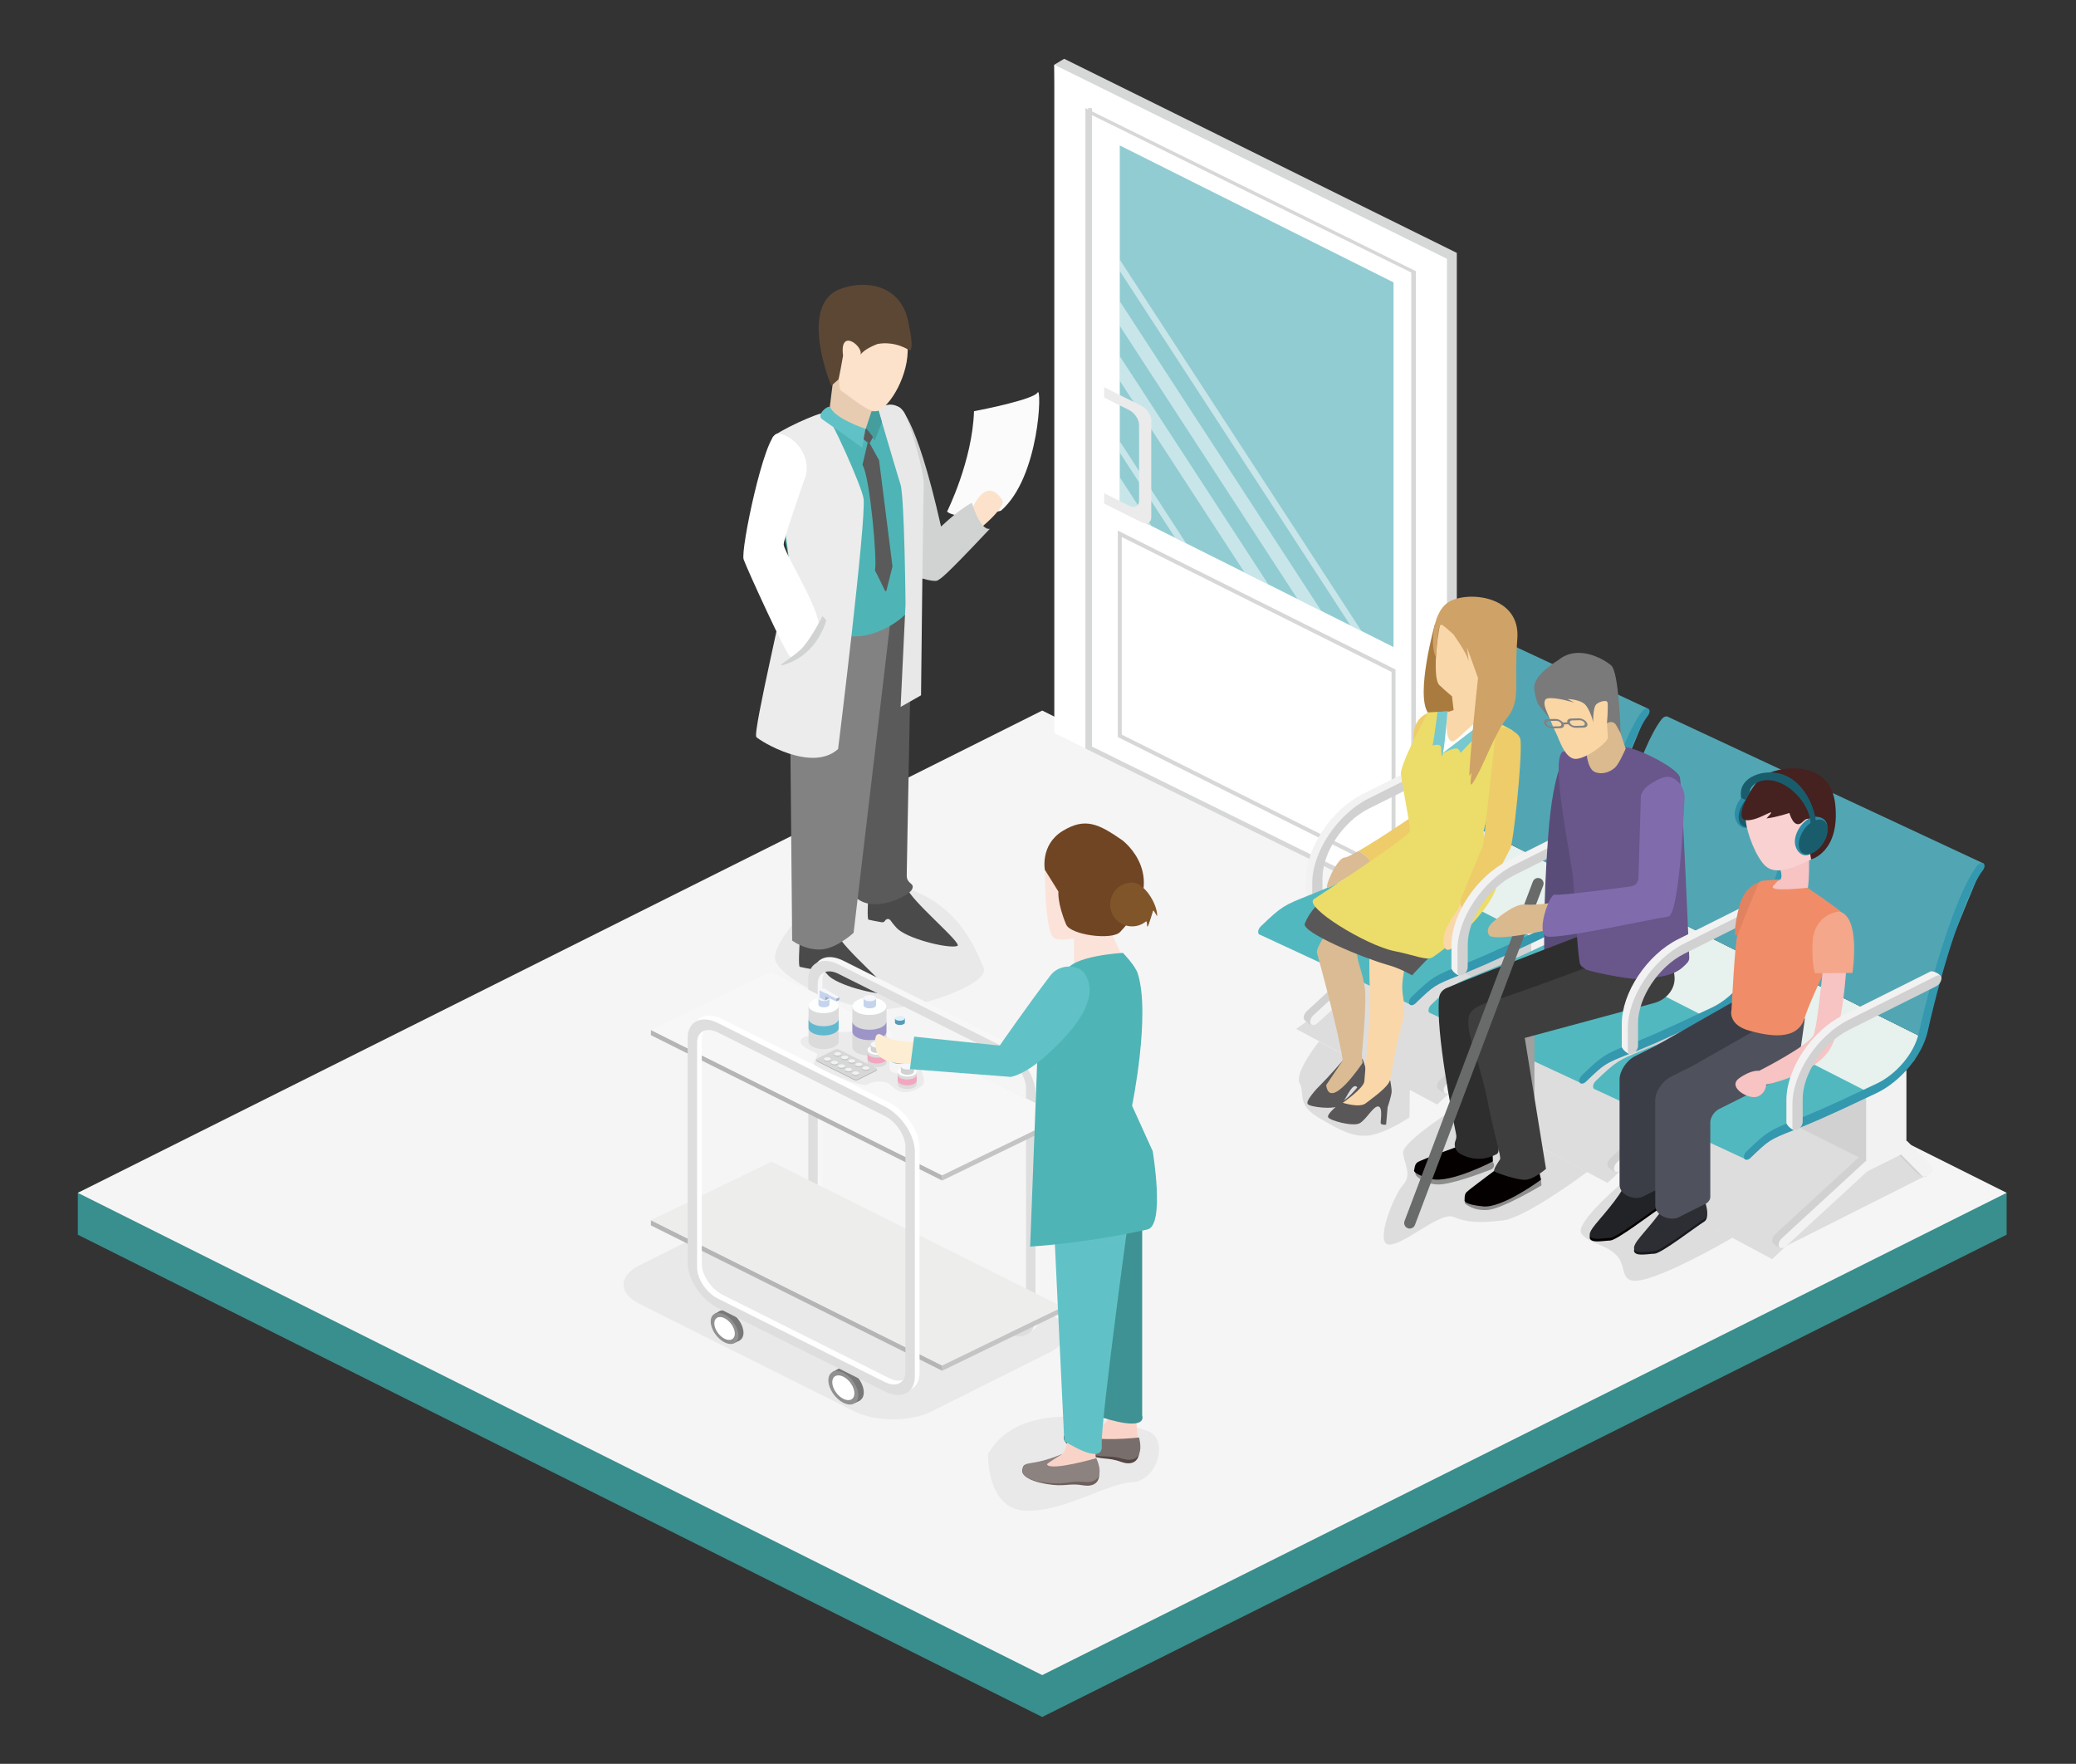 <?xml version="1.0" encoding="iso-8859-1"?>
<!-- Generator: Adobe Illustrator 16.0.0, SVG Export Plug-In . SVG Version: 6.00 Build 0)  -->
<!DOCTYPE svg PUBLIC "-//W3C//DTD SVG 1.1//EN" "http://www.w3.org/Graphics/SVG/1.1/DTD/svg11.dtd">
<svg version="1.1" id="&#x5716;&#x5C64;_1" xmlns="http://www.w3.org/2000/svg" xmlns:xlink="http://www.w3.org/1999/xlink" x="0px"
	 y="0px" width="483.415px" height="410.667px" viewBox="0 0 483.415 410.667" style="enable-background:new 0 0 483.415 410.667;"
	 xml:space="preserve">
<rect x="0" y="0" width="483.415" height="410.667" fill="#333333" stroke="none"/>
<g>
	<g>
		<g>
			<g>
				<polygon style="fill:#388F8D;" points="18.12,287.475 242.692,399.763 467.263,287.475 467.263,277.723 242.692,175.189 
					18.12,277.723 				"/>
			</g>
		</g>
	</g>
	<g>
		<g>
			<g>
				<polygon style="fill:#F6F5F5;" points="18.12,277.723 242.692,390.009 467.263,277.723 242.692,165.437 				"/>
			</g>
		</g>
	</g>
	<g>
		<g>
			<polygon style="fill:#D6D7D7;" points="339.233,214.475 336.938,215.852 247.8,169.285 245.505,15.065 247.8,13.688 
				339.233,58.88 			"/>
			<polygon style="fill:#FFFFFF;" points="336.938,215.852 245.505,170.662 245.505,15.065 336.938,60.255 			"/>
			<polygon style="fill:#D6D7D7;" points="329.698,212.23 252.745,174.282 252.745,25.181 329.698,63.13 			"/>
			<polygon style="fill:#FFFFFF;" points="328.628,210.472 253.815,173.594 253.815,26.572 328.628,63.451 			"/>
			<rect x="253.358" y="25.181" style="fill:#D6D7D7;" width="0.916" height="149.101"/>
			<g>
				<g>
					<g>
						<defs>
							<polygon id="SVGID_1_" points="324.497,150.653 260.749,118.772 260.749,33.864 324.497,65.746 							"/>
						</defs>
						<use xlink:href="#SVGID_1_"  style="overflow:visible;fill:#91CCD2;"/>
						<clipPath id="SVGID_2_">
							<use xlink:href="#SVGID_1_"  style="overflow:visible;"/>
						</clipPath>
						<g style="opacity:0.5;clip-path:url(#SVGID_2_);">
							<polygon style="fill:#FFFFFF;" points="329.481,168.694 226.471,10.429 227.747,9.745 330.755,168.012 							"/>
							<polygon style="fill:#FFFFFF;" points="309.073,179.638 206.063,21.372 207.338,20.688 310.347,178.954 							"/>
							<polygon style="fill:#FFFFFF;" points="306.307,181.121 203.3,22.854 200.11,24.563 303.12,182.83 							"/>
							<polygon style="fill:#FFFFFF;" points="326.079,170.519 223.071,12.252 220.306,13.734 323.315,172 							"/>
							<polygon style="fill:#FFFFFF;" points="319.913,173.825 216.907,15.558 214.141,17.04 317.151,175.308 							"/>
						</g>
					</g>
				</g>
				<path style="fill:#D6D7D7;" d="M324.958,203.947l-64.668-32.34v-48.069l64.668,32.339V203.947z M261.207,171.041l62.832,31.421
					v-46.018l-62.832-31.421V171.041z"/>
			</g>
			<path style="fill:#EBEBEB;" d="M265.793,94.491l-8.674-4.337v2.415l5.833,2.916c1.267,0.633,2.29,2.17,2.29,3.436v17.688
				c0,1.264-1.023,1.777-2.29,1.144l-5.833-2.916v2.415l8.674,4.338c1.267,0.633,2.291,0.12,2.291-1.145V97.926
				C268.084,96.661,267.06,95.124,265.793,94.491z"/>
		</g>
	</g>
	<g>
		<path style="opacity:0.1;fill:#040000;" d="M307.151,242.496c0,0-5.835,7.238-4.512,9.714s-0.85,4.92,4.512,8.075
			c5.364,3.156,8.625,4.854,12.594,3.903c3.971-0.95,8.453-4.03,8.453-4.03l0.092-6.422L307.151,242.496z"/>
		<g>
			<path style="fill:#F2F2F2;" d="M306.502,211.648c-0.66,0.33-2.346-1.095-2.346-1.753v-5.32c0-7.229,5.883-16.053,13.112-19.668
				l20.393-10.197c0.658-0.33,2.57,0.712,2.57,1.372c0,0.658-1.912,0.683-2.57,1.013l-20.393,10.197
				c-5.914,2.958-10.725,10.177-10.725,16.091v5.321C306.543,209.361,307.161,211.318,306.502,211.648z"/>
			<path style="fill:#D1D1D1;" d="M306.756,211.508c-0.658,0.329-1.192,0.062-1.192-0.597v-5.319c0-7.231,5.882-16.054,13.113-19.67
				l20.391-10.196c0.658-0.331,1.191-0.063,1.191,0.596c0,0.658-0.533,1.458-1.191,1.789l-20.391,10.197
				c-5.914,2.958-10.727,10.176-10.727,16.09v5.321C307.95,210.377,307.415,211.179,306.756,211.508z"/>
		</g>
		<polygon style="opacity:0.1;fill:#040000;" points="301.827,239.564 334.646,257.164 337.919,254.123 371.354,237.291 
			371.921,236.363 334.204,216.41 		"/>
		<polygon style="fill:#D1D1D1;" points="355.472,233.785 325.724,218.908 325.724,200.056 355.472,214.932 		"/>
		<g>
			<g>
				<polygon style="fill:#D1D1D1;" points="364.403,229.966 355.022,234.658 355.022,216.887 364.403,212.195 				"/>
				<path style="fill:#D1D1D1;" d="M336.976,254.615c-0.49,0.246-2.025-0.92-2.23-1.301c-0.268-0.507,0.033-1.398,0.674-1.99
					l19.35-17.801l9.738-4.871l5.682,5.752c0.385,0.389,1.02,2.783,0.439,3.459c-0.582,0.676-2.158-0.625-2.543-1.014l-4.936-4.994
					l-7.873,3.938l-18.877,17.371C336.239,253.31,337.14,254.533,336.976,254.615z"/>
			</g>
			<g>
				<polygon style="fill:#F2F2F2;" points="365.927,230.926 356.544,235.617 356.544,217.847 365.927,213.154 				"/>
				<path style="fill:#F2F2F2;" d="M337.433,254.465c-0.494,0.248-0.963,0.19-1.164-0.19c-0.271-0.507,0.031-1.398,0.674-1.989
					l19.346-17.802l9.74-4.87l5.684,5.752c0.385,0.388,0.223,1.252-0.357,1.926c-0.582,0.676-1.365,0.906-1.748,0.518l-4.936-4.994
					l-7.871,3.938l-18.881,17.371C337.761,254.27,337.593,254.385,337.433,254.465z"/>
			</g>
		</g>
		<g>
			<g>
				<polygon style="fill:#D1D1D1;" points="333.329,214.019 323.948,218.712 323.948,200.941 333.329,196.249 				"/>
				<path style="fill:#D1D1D1;" d="M305.901,238.67c-0.492,0.245-2.026-0.92-2.23-1.301c-0.271-0.508,0.033-1.398,0.675-1.99
					l19.347-17.802l9.736-4.87l5.686,5.752c0.385,0.389,1.02,2.781,0.439,3.458c-0.582,0.675-2.162-0.625-2.545-1.013l-4.934-4.996
					l-7.873,3.938l-18.88,17.37C305.163,237.363,306.065,238.588,305.901,238.67z"/>
			</g>
			<g>
				<polygon style="fill:#F2F2F2;" points="334.853,214.979 325.468,219.672 325.468,201.901 334.853,197.209 				"/>
				<path style="fill:#F2F2F2;" d="M306.357,238.52c-0.493,0.248-0.962,0.189-1.166-0.191c-0.269-0.507,0.033-1.398,0.677-1.99
					l19.346-17.801l9.738-4.87l5.686,5.752c0.383,0.388,0.223,1.251-0.359,1.927c-0.58,0.675-1.363,0.906-1.748,0.518l-4.936-4.994
					l-7.873,3.938l-18.877,17.371C306.685,238.324,306.519,238.439,306.357,238.52z"/>
			</g>
		</g>
		<g>
			<g>
				<path style="fill:#52B8BF;" d="M322.681,200.794l0.207,0.243l-0.68-0.333c-11.65,5.492-13.752,6.285-17.53,7.796
					c-5.631,2.251-6.218,2.486-11.078,7.17c-0.549,0.529-0.787,1.297-0.535,1.719c0.078,0.129,0.195,0.208,0.332,0.243
					l34.792,16.153l6.287-5.29l20.193-9.146l3.197-0.959L322.681,200.794z"/>
				<path style="fill:#E7F1ED;" d="M335.565,188.531v-0.002l-1.779-0.89c-0.049,0.212-0.096,0.422-0.141,0.628
					c-1.014,4.543-5.115,9.443-9.771,11.649c-0.568,0.27-1.121,0.53-1.666,0.787l2.256,1.105c0.033-0.019,0.07-0.04,0.105-0.059
					l32.164,16.386l3.107-1.543l7.906-5.696l1.371-5.586L335.565,188.531z M329.476,198.151l0.002-0.001L329.476,198.151
					L329.476,198.151z"/>
				<path style="fill:#52A6B4;" d="M348.757,148.652c-0.375-0.284-1.064-0.018-1.535,0.595
					c-5.012,6.505-10.678,26.297-13.436,38.392l0.764,0.382v0.002l34.568,17.287c0.83-2.157,1.584-4.507,1.873-6.533
					c0.783-5.469,12.889-33.73,12.889-33.73L348.757,148.652z"/>
			</g>
			<path style="fill:#3498AF;" d="M329.181,233.922c-0.412,0.206-0.807,0.17-0.992-0.137c-0.254-0.422-0.018-1.191,0.531-1.719
				c4.861-4.685,5.451-4.92,11.076-7.17c3.957-1.582,6.467-2.537,19.201-8.584c4.654-2.206,8.754-7.105,9.768-11.65
				c2.654-11.865,8.479-32.401,13.578-39.02c0.473-0.613,1.16-0.88,1.537-0.597c0.375,0.284,0.299,1.012-0.174,1.625
				c-3.801,4.932-9.313,21.782-12.818,37.464c-1.262,5.651-6.289,11.701-11.945,14.392c-12.816,6.086-15.375,7.062-19.363,8.654
				c-5.516,2.205-5.623,2.248-9.939,6.41C329.489,233.734,329.333,233.846,329.181,233.922z"/>
		</g>
		<g>
			<g>
				<path style="fill:#EDCC69;" d="M332.956,165.838c0,0-4.775,1.209-3.658,7.348c1.117,6.14,4.508,13.056,3.529,14.049
					c-0.758,0.768-11.041,7.774-16.486,10.907c1.537,0.819,2.527,1.883,3.098,3.19c6.115-2.941,17.229-8.292,17.93-9.688
					C338.249,189.887,336.415,168.354,332.956,165.838z"/>
				<path style="fill:#DABB93;" d="M316.341,198.142c-1.586,0.911-2.764,1.498-3.174,1.502c-1.82,0.024-4.861,7.01-4.031,7.068
					c0.83,0.059,3.682-2.09,6.824-3.689c0.645-0.328,1.898-0.93,3.479-1.69C318.868,200.024,317.878,198.961,316.341,198.142z"/>
				<path style="fill:#595758;" d="M317.296,246.536l-4.645,0.411c0,0-3.434,3.955-4.83,5.303c-1.395,1.348-3.815,4.066-3.325,4.788
					c0.49,0.723,6.045,1.374,7.436,0.36c1.393-1.012,2.453-4.429,3.607-4.514c1.154-0.086,1.088,3.693,1.227,4.213
					c0.137,0.521,1.309,0.197,1.309,0.197l-0.328-4.531c0,0,0.406-2.749,0.311-3.668
					C317.989,248.438,317.296,246.536,317.296,246.536z"/>
				<path style="fill:#595758;" d="M323.743,251.607l-6.08-0.427c0,0-2.664,3.573-4.281,4.7c-1.613,1.129-4.479,3.462-4.117,4.244
					c0.361,0.781,5.748,2.219,7.299,1.419c1.551-0.798,3.191-4.013,4.348-3.931c1.156,0.081,0.549,3.321,0.594,3.854
					c0.045,0.533,1.262,0.383,1.262,0.383l0.35-4.04c0,0,0.877-2.651,0.943-3.569C324.103,253.58,323.743,251.607,323.743,251.607z"
					/>
				<path style="fill:#FAD7A9;" d="M318.841,214.416c0,0-0.064,13.857,0.191,16.668c0.258,2.813-1.229,19.158-1.338,20.702
					c-0.105,1.544-5.008,4.976-5.008,4.976s3.889,1.256,5.334,0.116c1.443-1.141,5.143-3.674,5.598-5.298
					c0.455-1.623,1.096-6.829,2.658-12.467c1.426-5.145,0.164-6.68,0.246-9.468c0.123-4.235,2.414-11.728,2.494-14.517
					L318.841,214.416z"/>
				<path style="fill:#DABB93;" d="M324.085,212.176c0,0-8.117,7.852-8.074,9.856s1.42,4.695,1.834,8.239
					c0.416,3.545-0.721,15.192-0.721,15.192l0.154,2.025c0,0-7.59,11.415-8.479,5.156l3.852-5.698
					c-0.662-5.691-5.446-23.182-5.975-25.066c-0.53-1.885,7.227-11.706,9.389-13.197L324.085,212.176z"/>
				<path style="fill:#A97B3F;" d="M340.253,158.344l1.152,9.184c0,0-8.186-0.574-8.875-1.561
					c-2.979-4.271,1.592-20.649,1.592-20.649s5.318-1.785,7.785-0.874C344.376,145.355,340.253,158.344,340.253,158.344z"/>
				<path style="fill:#595758;" d="M348.968,200.784l-20.809-5.391c-15.963,11.261-22.004,13.76-24.33,19.658
					c-0.796,2.023,13.587,8.012,19.294,9.602c3.148,0.878,5.721,2.444,5.721,2.444C329.28,226.154,349.876,206.576,348.968,200.784z
					"/>
				<path style="fill:#FAD7A9;" d="M348.356,168.281l-1.119-0.713l-2.783-0.899l0.531-7.556c0,0,12.188-9.602,4.936-13.142
					c-7.252-3.539-13.516-4.281-14.451-1.013c-0.936,3.268-1.879,13.068-0.316,14.541c1.564,1.473,2.951,2.617,2.951,2.617
					l0.383,3.209l-2.287,0.766l-3.666,10.636l1.914,5.135c0,0,6.693-0.288,7.4-0.692c0.709-0.405,3.982-8.51,3.982-8.51
					L348.356,168.281z"/>
				<path style="fill:#FFFFFF;" d="M337.063,165.643c0,0-0.908,6.162,0.908,6.948c0.969,0.419,3.689-3.182,5.98-4.504
					c6.582-3.803-7.871,11.256-7.871,11.256l-2.498-3.598L337.063,165.643z"/>
				<path style="fill:#ECDC6A;" d="M351.901,169.875l-4.65-2.507c-0.553-0.298-1.277-0.184-1.629,0.266
					c-1.896,2.434-9.986,7.95-9.986,7.95s0.654-9.69,1.662-9.873c1.008-0.182-4.758,0.15-4.758,0.15s-6.605,12.019-6.322,14.437
					c0.285,2.418,2.172,11.873,2.135,13.133c-0.039,1.259-19.553,14.004-22.377,15.893c-2.633,1.762,12.192,10.844,18.754,12.125
					c4.711,0.92,7.561,2.348,8.939,1.39c6.969-4.836,16.09-13.492,15.43-20.345c-0.1-1.047-3.75-7.262-3.643-8.806
					c0.094-1.349,5.742-19.411,6.955-22.661C352.573,170.598,352.364,170.124,351.901,169.875z"/>
				<path style="fill:#77C8CF;" d="M335.636,175.584c0,0,2.041-1.213,3.352-1.327c0.725-0.063,0.961,0.746,1.141,1.01l6.949-7.314
					l-1.096-0.312L335.636,175.584z"/>
				<path style="fill:#77C8CF;" d="M337.063,165.643l-2.309,0.101c0,0-1.018,7.774-1.207,7.834c-0.057,0.02,1.189-0.376,1.754-0.026
					c0.447,0.282,0.213,1.196,0.334,2.033C336.065,178.531,337.063,165.643,337.063,165.643z"/>
				<path style="fill:#FAD7A9;" d="M339.38,211.942c0,0-4.543,5.712-2.996,8.646c1.549,2.933,6.434-6.441,6.98-8.01
					c0.188-0.545,1.285-2.637,2.723-5.31c-1.377-0.294-2.896-0.45-4.545-0.576L339.38,211.942z"/>
				<path style="fill:#EDCC69;" d="M354.079,172.455c-0.045-0.595-0.318-1.143-0.77-1.533c-1.139-0.981-3.682-2.729-5.023-0.104
					l-2.826,25.486c-0.023,0.213-0.076,0.421-0.156,0.618l-5.076,12.321c-0.566,1.379,0.324,2.917,1.801,3.123
					c0.016,0.003,0.029,0.004,0.043,0.006c0.943,0.133,1.861-0.328,2.313-1.164c2.615-4.841,5.959-10.933,7.344-13.735
					C352.392,196.129,354.448,177.218,354.079,172.455z"/>
			</g>
			<path style="fill:#CFA267;" d="M337.335,140.171c4.27-2.646,16.82-1.618,15.988,8.607s0.955,14.163-2.348,18.322
				c-3.305,4.16-5.459,11.422-8.139,15.349c-0.795,1.163-0.137-2.644-0.137-2.644s-0.598,1.234-0.563,0.52
				c0.291-5.731,1.34-16.057,2.029-22.465c-1.248-3.597-2.578-7.118-2.58-7.121l0,0c0,0.006,0.66,4.389,0.242,2.753
				c-0.422-1.637-3.297-5.649-3.297-5.649l0.051,0.006c-1.453-1.354-2.59-2.333-2.906-2.383c-1.189-0.192-1.07,7.741-1.303,7.458
				C333.249,151.568,333.063,142.818,337.335,140.171z"/>
		</g>
		<g>
			<path style="fill:#F2F2F2;" d="M340.323,227.162c-0.66,0.329-2.342-1.095-2.342-1.753v-5.319c0-7.23,5.879-16.054,13.109-19.67
				l20.393-10.197c0.656-0.33,2.57,0.713,2.57,1.373c0,0.658-1.914,0.683-2.57,1.012l-20.393,10.198
				c-5.914,2.958-10.725,10.176-10.725,16.091v5.32C340.366,224.875,340.981,226.833,340.323,227.162z"/>
			<path style="fill:#D1D1D1;" d="M340.579,227.021c-0.66,0.328-1.193,0.063-1.193-0.598v-5.318c0-7.23,5.881-16.054,13.111-19.67
				l20.391-10.197c0.658-0.33,1.193-0.063,1.193,0.597c0,0.658-0.535,1.458-1.193,1.789l-20.391,10.196
				c-5.914,2.958-10.727,10.176-10.727,16.091v5.32C341.771,225.891,341.235,226.691,340.579,227.021z"/>
		</g>
	</g>
	<g>
		<path style="opacity:0.1;fill:#040000;" d="M340.065,257.196c0,0-13.664,8.603-13.357,11.239c0.305,2.635,2.141,5.12,0,7.455
			c-2.143,2.334-6.791,13.971-3.15,13.894c3.643-0.077,11.838-7.736,14.895-6.448c3.055,1.288,6.072,1.463,11.529,0.811
			s19.578-11.275,19.578-11.275L340.065,257.196z"/>
		<polygon style="opacity:0.1;fill:#040000;" points="341.491,257.82 374.313,275.422 377.585,272.379 411.021,255.549 
			411.585,254.621 373.868,234.668 		"/>
		<polygon style="fill:#D1D1D1;" points="395.136,252.041 365.392,237.165 365.392,218.313 395.136,233.189 		"/>
		<g>
			<g>
				<polygon style="fill:#D1D1D1;" points="404.071,248.223 394.687,252.915 394.687,235.145 404.071,230.451 				"/>
				<path style="fill:#D1D1D1;" d="M376.642,272.871c-0.492,0.248-2.027-0.918-2.229-1.299c-0.271-0.509,0.031-1.398,0.674-1.99
					l19.346-17.803l9.738-4.87l5.686,5.752c0.383,0.39,1.02,2.783,0.438,3.459c-0.58,0.675-2.16-0.624-2.543-1.015l-4.936-4.993
					l-7.873,3.938l-18.879,17.37C375.905,271.566,376.806,272.791,376.642,272.871z"/>
			</g>
			<g>
				<polygon style="fill:#F2F2F2;" points="405.593,249.182 396.21,253.875 396.21,236.105 405.593,231.412 				"/>
				<path style="fill:#F2F2F2;" d="M377.097,272.723c-0.49,0.246-0.959,0.19-1.164-0.191c-0.268-0.507,0.033-1.398,0.676-1.988
					l19.348-17.803l9.738-4.869l5.682,5.751c0.387,0.389,0.225,1.251-0.355,1.927c-0.582,0.675-1.363,0.906-1.748,0.518
					l-4.936-4.994l-7.873,3.938l-18.879,17.369C377.427,272.527,377.261,272.641,377.097,272.723z"/>
			</g>
		</g>
		<g>
			<g>
				<polygon style="fill:#D1D1D1;" points="372.995,232.275 363.612,236.969 363.612,219.197 372.995,214.506 				"/>
				<path style="fill:#D1D1D1;" d="M345.567,256.926c-0.492,0.246-2.027-0.918-2.232-1.3c-0.268-0.509,0.033-1.399,0.676-1.989
					l19.348-17.803l9.738-4.871l5.682,5.752c0.387,0.391,1.023,2.783,0.441,3.459c-0.58,0.675-2.16-0.624-2.545-1.014l-4.936-4.994
					l-7.871,3.938l-18.879,17.371C344.831,255.621,345.731,256.846,345.567,256.926z"/>
			</g>
			<g>
				<polygon style="fill:#F2F2F2;" points="374.517,233.236 365.136,237.928 365.136,220.158 374.517,215.466 				"/>
				<path style="fill:#F2F2F2;" d="M346.022,256.777c-0.492,0.246-0.963,0.189-1.164-0.191c-0.268-0.508,0.031-1.399,0.676-1.99
					l19.348-17.802l9.738-4.87l5.682,5.752c0.385,0.389,0.227,1.252-0.355,1.926c-0.582,0.676-1.363,0.908-1.748,0.518l-4.938-4.993
					l-7.871,3.938l-18.879,17.37C346.351,256.581,346.187,256.695,346.022,256.777z"/>
			</g>
		</g>
		<g>
			<g>
				<path style="fill:#52B8BF;" d="M362.347,219.052l0.209,0.242l-0.68-0.333c-11.65,5.492-13.752,6.285-17.533,7.797
					c-5.627,2.25-6.217,2.486-11.078,7.17c-0.549,0.527-0.785,1.297-0.531,1.717c0.078,0.13,0.193,0.209,0.33,0.244l34.789,16.152
					l6.289-5.288l20.195-9.146l3.195-0.959L362.347,219.052z"/>
				<path style="fill:#E7F1ED;" d="M375.229,206.787L375.229,206.787l-1.775-0.891c-0.051,0.212-0.098,0.423-0.141,0.628
					c-1.018,4.544-5.117,9.443-9.771,11.649c-0.57,0.27-1.121,0.531-1.666,0.787l2.252,1.104c0.035-0.019,0.072-0.039,0.107-0.058
					l32.166,16.386l3.105-1.542l7.904-5.697l1.371-5.585L375.229,206.787z M369.142,216.408h0.002l0,0H369.142z"/>
				<path style="fill:#52A6B4;" d="M388.425,166.908c-0.377-0.284-1.064-0.017-1.537,0.596
					c-5.014,6.505-10.678,26.297-13.434,38.392l0.764,0.382l-0.002,0.002l34.566,17.288c0.834-2.158,1.588-4.508,1.875-6.533
					c0.781-5.47,12.889-33.731,12.889-33.731L388.425,166.908z"/>
			</g>
			<path style="fill:#3498AF;" d="M368.847,252.18c-0.414,0.206-0.809,0.17-0.994-0.139c-0.254-0.421-0.014-1.19,0.533-1.719
				c4.861-4.682,5.449-4.918,11.078-7.168c3.955-1.583,6.465-2.538,19.197-8.586c4.658-2.204,8.756-7.104,9.77-11.648
				c2.654-11.865,8.477-32.4,13.578-39.021c0.473-0.611,1.16-0.879,1.537-0.595c0.377,0.284,0.299,1.011-0.174,1.624
				c-3.801,4.932-9.311,21.783-12.818,37.466c-1.264,5.65-6.287,11.699-11.945,14.391c-12.818,6.085-15.375,7.061-19.361,8.655
				c-5.518,2.205-5.623,2.248-9.939,6.408C369.157,251.991,369.001,252.102,368.847,252.18z"/>
		</g>
		<g>
			<g>
				<g>
					<g>
						<g>
							<polygon style="fill:#BFBEBE;" points="382.153,214.643 379.274,216.084 376.394,214.643 379.274,213.203 							"/>
						</g>
						<g>
							<polygon style="fill:#BFBEBE;" points="357.349,226.75 354.468,228.188 351.589,226.75 354.468,225.31 							"/>
							<polygon style="fill:#7C7C7D;" points="354.468,264.691 351.589,263.252 351.589,226.75 354.468,228.188 							"/>
							<polygon style="fill:#A0A0A0;" points="357.304,263.252 354.423,264.691 354.423,228.188 357.304,226.75 							"/>
						</g>
					</g>
					<path style="fill:#5A4C79;" d="M364.905,175.479c0,0-3.137,2.273-4.402,19.175c-1.248,16.614-0.887,28.078-0.887,28.078
						l9.74,1.517l0.863-46.406C370.22,177.842,367.163,173.165,364.905,175.479z"/>
					<path style="fill:#8D8D8C;" d="M341.013,278.869l0.088,1.314c0,0,1.932,1.849,5.418,1.519
						c3.488-0.329,12.428-5.712,12.428-5.712l-0.166-1.847l-10.254,1.71l-7.391,3.05L341.013,278.869z"/>
					<path style="fill:#040000;" d="M358.407,272.762l0.418,1.916c0,0-8.969,6.662-13.463,6.209
						c-4.494-0.455-4.383-1.301-4.305-1.482c0.078-0.184-0.199-1.174,0.443-1.844s8.777-6.689,8.777-6.689L358.407,272.762z"/>
					<path style="fill:#8D8D8C;" d="M329.669,272.139l-0.094,0.851c-0.033,0.312,0.072,0.622,0.305,0.845
						c0.645,0.623,2.176,1.793,4.725,1.944c2.949,0.175,10.346-2.612,12.586-3.487c0.4-0.156,0.674-0.512,0.707-0.916l0.002-0.02
						c0.055-0.631-0.477-1.165-1.152-1.156l-9.014,0.105c-0.092,0.001-0.186,0.014-0.273,0.034l-7.68,1.852L329.669,272.139z"/>
					<path style="fill:#040000;" d="M347.558,268.457l0.08,1.957c0,0-9.99,5.211-14.342,4.076s-4.096-1.953-3.986-2.121
						c0.107-0.169,0.004-1.188,0.756-1.752c0.75-0.566,10.936-4.252,10.936-4.252L347.558,268.457z"/>
					<path style="fill:#2E2E2E;" d="M339.077,264.125c-0.82-4.003-4.803-24.008-3.969-31.843c0.102-0.976,0.768-1.839,1.77-2.26
						c7.08-2.966,33.402-13.054,43.035-16.735c1.813-0.692,3.824,0.297,4.098,2.012l1.221,7.662
						c0.215,1.342-0.738,2.639-2.219,3.019l-32.369,8.3c-1.338,0.342-2.264,1.445-2.248,2.674l0.348,27.605
						c0.002,0.133,0.014,0.262,0.037,0.393c0.131,0.727,0.541,3.34-0.252,3.754c-3.619,1.895-6.65,0.965-8.471-0.057
						c-1.15-0.645-1.602-1.941-1.127-3.103l0.01-0.024C339.124,265.07,339.171,264.592,339.077,264.125z"/>
					<path style="fill:#3E3E3E;" d="M346.347,256.103c-0.559-2.872-1.637-6.72-2.963-11.292l-0.023,0.008
						c0,0-2.447-6.752-1.004-8.946c0.908-1.378,2.684-2.063,4.865-2.714c9.881-2.939,41.584-15.298,41.584-15.298l1.104,9.356
						c0.336,2.82-1.68,5.496-4.76,6.328l-30.096,8.118l4.943,30.481c0,0-2.682,2.357-4.654,2.535
						c-1.969,0.177-6.783-1.592-7.303-1.897c-0.523-0.306,0.898-2.284,1.25-2.845C349.64,269.377,348.093,265.109,346.347,256.103z"
						/>
					<path style="fill:#69568B;" d="M364.392,174.941c0,0,10.582-1.842,14.703-0.891c4.123,0.951,11.559,5.023,12.074,6.898
						c0.482,1.75,1.988,37.281,2.186,41.986c0.02,0.395-0.1,0.78-0.348,1.101c-0.217,0.285-0.594,0.616-1.047,1.058
						c-2.914,2.832-8.836,2.562-11.166,2.819c-1.248,0.137-12.604-1.969-11.68-2.445c-0.68-0.205-1.178-0.749-1.287-1.412
						c-0.639-3.827-1.205-15.686-1.484-19.337C366.017,200.413,360.356,174.42,364.392,174.941z"/>
					<path style="fill:#DABA8E;" d="M369.36,174.53c0,0,0.117,4.571,2.143,5.271c2.023,0.701,3.877-0.355,4.736-1.255
						c0.859-0.902,2.318-4.234,2.318-4.234l-2.268-6.765l-1.852-1.275L369.36,174.53z"/>
					<path style="fill:#FAD6A4;" d="M359.056,162.959c0,0,2.732,6.709,3.336,7.825c0.602,1.117,1.996,5.997,4.563,5.911
						c2.564-0.085,7.596-3.938,7.469-5.065c-0.131-1.127-0.215-3.557-0.215-3.557l0.23-1.8c0,0,0.561-3.403-0.926-3.36
						c-1.488,0.043-2.162,1.615-2.162,1.615l-1.654,0.26c0,0-1.137-2.243-3.736-2.344
						C363.362,162.345,359.886,161.873,359.056,162.959z"/>
					<path style="fill:#7A7A7A;" d="M362.831,153.718c0,0-6,3.495-5.582,6.658c0.414,3.165,1.189,3.977,1.189,3.977l2.412,2.936
						c0,0-2.387-4.351-0.451-4.689c1.928-0.338,6.168,0.993,6.168,0.993l-1.529-0.848c0,0,3.568,0.081,4.539,1.843
						c1.578,2.861,1.371,4,1.371,4s-0.023-3.801,0.67-4.526c0.697-0.725,2.555-1.195,2.717-0.525
						c0.16,0.669-0.115,4.864-0.115,4.864l0.016-0.009c0.674-0.513,1.676-0.32,2.076,0.401l1.061,1.93
						c0,0-0.342-14.227-2.199-15.804C373.313,153.341,367.343,149.956,362.831,153.718z"/>
				</g>
				<path style="fill:#696A6A;" d="M328.267,286.043c-0.152,0-0.307-0.027-0.455-0.084c-0.668-0.252-1.006-0.997-0.754-1.664
					l29.883-79.044c0.25-0.667,0.998-1,1.662-0.751c0.67,0.251,1.004,0.998,0.752,1.665l-29.879,79.042
					C329.28,285.726,328.79,286.043,328.267,286.043z"/>
				<g>
					<path style="fill:#DAB98E;" d="M347.94,214.431c0,0,4.533-4.077,7.117-3.835c2.59,0.24,7.189-0.506,7.189-0.506l1.879,5.613
						l-3.627,0.808c0,0-12.813,2.884-13.797,1.169S347.94,214.431,347.94,214.431z"/>
					<path style="fill:#806BAC;" d="M382.093,185.294c0.004-0.048,0.01-0.1,0.025-0.147c0.451-1.517,1.76-2.372,3.076-3.161
						c1.1-0.659,2.416-1.249,3.457-1.105c0.547,0.076,1.049,0.313,1.498,0.624c1.438,1,2.193,2.719,2.111,4.466
						c-0.295,6.466-1.432,27.132-3.785,27.431c-2.789,0.354-25.777,5.406-28.318,4.615c-1.895-0.591-0.609-5.887,0.701-8.404
						c0.445-0.857,0.895-1.393,1.225-1.313c0.912,0.225,10.176-0.94,15.57-1.647c2.24-0.294,3.727-0.153,3.879-2.407
						L382.093,185.294z"/>
				</g>
			</g>
			<g>
				<path style="fill:#828282;" d="M363.302,169.546l-1.756,0.045c-0.754,0.019-1.625-0.449-1.943-1.044
					c-0.316-0.595,0.039-1.095,0.791-1.114l1.756-0.047c0.754-0.019,1.625,0.45,1.943,1.044
					C364.409,169.026,364.054,169.526,363.302,169.546z M360.63,167.873c-0.447,0.012-0.656,0.308-0.469,0.66s0.703,0.63,1.15,0.618
					l1.754-0.045c0.445-0.01,0.656-0.307,0.469-0.659c-0.188-0.353-0.703-0.631-1.15-0.619L360.63,167.873z"/>
				<path style="fill:#828282;" d="M368.749,169.405l-1.756,0.046c-0.752,0.019-1.625-0.449-1.941-1.044
					c-0.314-0.596,0.039-1.095,0.791-1.115l1.756-0.045c0.754-0.019,1.625,0.45,1.941,1.044
					C369.858,168.885,369.503,169.386,368.749,169.405z M366.079,167.731c-0.447,0.012-0.658,0.309-0.471,0.66
					c0.188,0.353,0.705,0.631,1.152,0.619l1.754-0.045c0.445-0.012,0.658-0.308,0.469-0.66c-0.188-0.353-0.703-0.63-1.148-0.619
					L366.079,167.731z"/>
				<path style="fill:#828282;" d="M365.448,168.62l-1.518,0.039c-0.154,0.004-0.33-0.092-0.396-0.212
					c-0.064-0.122,0.008-0.224,0.162-0.229l1.518-0.039c0.154-0.004,0.33,0.091,0.395,0.212
					C365.675,168.514,365.601,168.615,365.448,168.62z"/>
			</g>
		</g>
		<g>
			<path style="fill:#F2F2F2;" d="M379.989,245.418c-0.658,0.33-2.344-1.094-2.344-1.751v-5.321c0-7.229,5.883-16.053,13.113-19.668
				l20.391-10.198c0.658-0.329,2.57,0.714,2.57,1.372c0,0.66-1.912,0.685-2.57,1.014l-20.391,10.197
				c-5.916,2.958-10.727,10.176-10.727,16.091v5.319C380.032,243.132,380.647,245.09,379.989,245.418z"/>
			<path style="fill:#D1D1D1;" d="M380.245,245.277c-0.66,0.33-1.193,0.063-1.193-0.596v-5.32c0-7.229,5.883-16.053,13.113-19.668
				l20.391-10.197c0.658-0.33,1.191-0.063,1.191,0.596c0,0.659-0.533,1.459-1.191,1.789l-20.391,10.197
				c-5.916,2.958-10.727,10.177-10.727,16.092v5.318C381.438,244.147,380.903,244.948,380.245,245.277z"/>
		</g>
	</g>
	<g>
		<path style="opacity:0.1;fill:#040000;" d="M378.401,274.836c0,0-12.102,10.029-10.096,12.45c2.002,2.421,5.617,2.332,8.234,5.105
			c2.615,2.774-0.02,7.479,7.32,5.221c7.342-2.258,19.525-9.425,19.525-9.425L378.401,274.836z"/>
		<polygon style="opacity:0.1;fill:#040000;" points="379.827,275.554 412.646,293.154 415.919,290.113 449.354,273.281 
			449.921,272.354 412.204,252.4 		"/>
		<polygon style="fill:#D1D1D1;" points="433.472,269.775 403.724,254.898 403.724,236.047 433.472,250.922 		"/>
		<g>
			<g>
				<polygon style="fill:#D1D1D1;" points="442.403,265.956 433.022,270.648 433.022,252.877 442.403,248.186 				"/>
				<path style="fill:#D1D1D1;" d="M414.976,290.605c-0.492,0.246-2.025-0.92-2.23-1.301c-0.27-0.508,0.033-1.398,0.674-1.99
					l19.35-17.801l9.738-4.871l5.682,5.752c0.385,0.389,1.02,2.783,0.439,3.458c-0.582,0.675-2.162-0.624-2.543-1.013l-4.936-4.994
					l-7.873,3.936l-18.881,17.373C414.237,289.3,415.138,290.523,414.976,290.605z"/>
			</g>
			<g>
				<polygon style="fill:#F2F2F2;" points="443.927,266.916 434.546,271.607 434.546,253.837 443.927,249.145 				"/>
				<path style="fill:#F2F2F2;" d="M415.431,290.457c-0.492,0.245-0.961,0.188-1.164-0.192c-0.27-0.507,0.033-1.398,0.676-1.99
					l19.346-17.802l9.738-4.869l5.686,5.751c0.383,0.389,0.223,1.253-0.357,1.927c-0.582,0.675-1.365,0.906-1.75,0.518l-4.934-4.994
					l-7.875,3.938l-18.877,17.371C415.761,290.26,415.593,290.375,415.431,290.457z"/>
			</g>
		</g>
		<g>
			<g>
				<polygon style="fill:#D1D1D1;" points="411.329,250.009 401.944,254.702 401.944,236.932 411.329,232.239 				"/>
				<path style="fill:#D1D1D1;" d="M383.899,274.659c-0.492,0.246-2.027-0.919-2.229-1.301c-0.271-0.507,0.033-1.397,0.674-1.989
					l19.35-17.803l9.734-4.869l5.686,5.752c0.383,0.389,1.02,2.783,0.439,3.457c-0.582,0.676-2.162-0.625-2.547-1.013l-4.932-4.995
					l-7.873,3.938l-18.881,17.371C383.163,273.354,384.063,274.577,383.899,274.659z"/>
			</g>
			<g>
				<polygon style="fill:#F2F2F2;" points="412.851,250.97 403.468,255.662 403.468,237.891 412.851,233.199 				"/>
				<path style="fill:#F2F2F2;" d="M384.354,274.51c-0.49,0.246-0.959,0.189-1.164-0.191c-0.268-0.507,0.033-1.398,0.676-1.99
					l19.348-17.801l9.738-4.871l5.684,5.752c0.385,0.389,0.225,1.251-0.357,1.928c-0.582,0.674-1.363,0.906-1.748,0.518
					l-4.936-4.995l-7.873,3.938l-18.877,17.371C384.685,274.313,384.519,274.43,384.354,274.51z"/>
			</g>
		</g>
		<g>
			<g>
				<path style="fill:#52B8BF;" d="M400.681,236.785l0.207,0.242l-0.68-0.334c-11.65,5.492-13.752,6.285-17.533,7.798
					c-5.627,2.249-6.217,2.485-11.076,7.169c-0.547,0.527-0.785,1.297-0.533,1.719c0.078,0.128,0.195,0.207,0.332,0.243
					l34.791,16.153l6.287-5.291l20.193-9.146l3.195-0.958L400.681,236.785z"/>
				<path style="fill:#E7F1ED;" d="M413.563,224.521l0.002-0.003l-1.779-0.889c-0.049,0.213-0.096,0.424-0.143,0.629
					c-1.016,4.543-5.113,9.442-9.77,11.648c-0.57,0.27-1.121,0.531-1.666,0.787l2.252,1.105c0.037-0.02,0.074-0.039,0.109-0.061
					l32.164,16.387l3.107-1.543l7.904-5.695l1.373-5.586L413.563,224.521z M407.476,234.142v-0.002V234.142L407.476,234.142z"/>
				<path style="fill:#52A6B4;" d="M426.757,184.642c-0.375-0.284-1.064-0.018-1.537,0.595
					c-5.012,6.505-10.678,26.296-13.434,38.392l0.764,0.383v0.002l34.568,17.287c0.83-2.158,1.584-4.508,1.873-6.533
					c0.783-5.469,12.889-33.73,12.889-33.73L426.757,184.642z"/>
			</g>
			<path style="fill:#3498AF;" d="M407.181,269.912c-0.412,0.206-0.807,0.169-0.992-0.137c-0.254-0.422-0.018-1.191,0.531-1.719
				c4.861-4.685,5.451-4.92,11.076-7.171c3.957-1.582,6.465-2.536,19.201-8.583c4.654-2.206,8.752-7.105,9.77-11.65
				c2.65-11.865,8.473-32.4,13.576-39.02c0.471-0.613,1.16-0.88,1.537-0.595c0.375,0.284,0.299,1.011-0.174,1.624
				c-3.803,4.932-9.314,21.782-12.818,37.463c-1.264,5.651-6.289,11.701-11.947,14.391c-12.816,6.088-15.373,7.063-19.361,8.656
				c-5.516,2.205-5.623,2.248-9.939,6.409C407.491,269.725,407.333,269.836,407.181,269.912z"/>
		</g>
		<g>
			<g>
				<path style="fill:#191A1E;" d="M396.157,278.391c0,0,2.59,4.871,0.646,6.064c-1.943,1.191-10.006,7.446-11.563,7.446
					c-1.553,0-6.623,1.253-4.006-2.386c1.428-1.984,6.285-6.949,7.666-10.503C389.372,277.797,391.753,276.447,396.157,278.391z"/>
				<path style="fill:#2D2E33;" d="M396.157,277.776c0,0,2.59,4.871,0.646,6.063c-1.943,1.191-10.006,7.447-11.563,7.447
					c-1.553,0-6.623,1.253-4.006-2.385c1.428-1.984,6.285-6.951,7.666-10.504C389.372,277.182,391.753,275.833,396.157,277.776z"/>
			</g>
			<g>
				<path style="fill:#040000;" d="M385.835,275.32c0,0,2.592,4.872,0.648,6.064c-1.943,1.191-10.008,7.447-11.563,7.447
					c-1.557,0-6.625,1.253-4.006-2.385c1.428-1.984,6.281-6.951,7.664-10.504C379.052,274.727,381.431,273.378,385.835,275.32z"/>
				<path style="fill:#222327;" d="M385.835,274.707c0,0,2.592,4.871,0.648,6.064c-1.943,1.191-10.008,7.446-11.563,7.446
					c-1.557,0-6.625,1.253-4.006-2.386c1.428-1.983,6.281-6.949,7.664-10.503C379.052,274.113,381.431,272.764,385.835,274.707z"/>
			</g>
			<path style="fill:#3C3E47;" d="M380.765,245.886l4.945-2.472l17.346-9.867c0.553-0.275,3.145,0.066,3.145,0.619
				c0,0,4.236,1.867,4.236,2.42v6.582c0,0.552-0.449,1.225-1,1.502l-17.432,8.715c-1.137,0.57-2.059,1.953-2.059,3.094v17.428
				c0,0.553-0.451,1.225-1.002,1.502l-6.582,3.291c-1.742,0.699-5.234-0.309-5.234-2.92v-19.49v-4.945
				C377.128,249.335,378.755,246.892,380.765,245.886z"/>
			<path style="fill:#4F515C;" d="M389.081,250.702l4.943-2.474l17.346-9.864c0.553-0.277,3.145,0.065,3.145,0.618
				c0,0,5.766-2.338,5.766-1.785l-1.529,10.786c0,0.554-0.449,1.225-1.002,1.501l-17.43,8.717c-1.137,0.569-2.061,1.955-2.061,3.094
				v17.428c0,0.553-0.447,1.225-1,1.5l-6.582,3.292c-1.74,0.7-5.236-0.31-5.236-2.919v-19.491v-4.944
				C385.44,254.15,387.071,251.707,389.081,250.702z"/>
			<g>
				<path style="fill:#E18260;" d="M412.835,205.001c0,0-5.889-0.922-7.746,5.751c-1.299,4.66-1.082,6.911-1.082,6.911l9.064,1.418
					C413.071,219.082,417.573,207.368,412.835,205.001z"/>
				<path style="fill:#F7C3C3;" d="M412.478,197.305c0,0,3.418,6.647,2.016,7.501c-1.4,0.854-4.363,1.195-4.363,1.195
					s6.752,5.688,9.42,4.225c2.672-1.461,1.242-13.878,1.895-15.223C422.099,193.659,412.478,197.305,412.478,197.305z"/>
				<g>
					<path style="fill:#2C8BA5;" d="M403.964,189.88c0.158,1.937,1.811,3.675,3.668,2.549c1.857-1.125,4.018-4.605,3.861-6.54
						c-0.156-1.936-2.594-2.676-4.449-1.55C405.185,185.463,403.808,187.945,403.964,189.88z"/>
					<path style="fill:#195D6D;" d="M404.872,190.551c0.156,1.937,1.791,2.593,3.648,1.467c1.855-1.125,3.234-3.606,3.074-5.542
						c-0.156-1.935-1.789-2.592-3.646-1.466C406.093,186.135,404.716,188.616,404.872,190.551z"/>
				</g>
				<path style="fill:#F9D1D1;" d="M422.354,182.825c0,0,9.529,12.133-0.629,17.277c-4.59,2.324-8.447,3.571-10.662,1.485
					c-2.172-2.045-4.322-7.691-4.547-10.627C406.417,189.66,408.716,174.825,422.354,182.825z"/>
				<path style="fill:#452120;" d="M416.679,189.283c0,0-2.852,0.968-5.332,1.272c3.342-3.543-1.84,0.8-4.83,0.405
					c-2.992-0.396,1.486-8.354,3.842-10.133c3.289-2.485,15.916-4.445,17.01,6.565c1.096,11.009-5.643,12.71-5.643,12.71
					s-0.908-5.273-0.055-6.503c0.854-1.231,0.18-4.348-1.873-2.282C417.743,193.384,416.679,189.283,416.679,189.283z"/>
				<path style="fill:#F08D68;" d="M420.89,206.693c0,0-9.186,1.053-8.002-0.383c1.184-1.435,1.545-1.561,1.545-1.561l-3.975,0.317
					c-0.473,0.038-0.883,0.336-1.061,0.773c-1.016,2.484-4.369,10.691-4.844,12.043c-0.563,1.598-1.357,17.241-1.357,17.241
					s-1.016,3.484,4.361,4.914c3.748,0.996,10.996,2.659,12.695-3.084s10.879-22.609,8.75-24.424
					C426.872,210.717,420.89,206.693,420.89,206.693z"/>
				<path style="fill:#F7C3C3;" d="M430.235,219.024c0,0-0.307,20.04-4.477,25.78c-4.166,5.74-14.477,7.713-14.477,7.713
					s-0.064,2.075-2.076,2.813c-2.014,0.734-7.078-2.197-4.254-4.264c2.828-2.064,4.693-1.756,4.693-1.756
					s11.609-5.872,12.674-8.373c1.066-2.5,2.77-21.502,2.77-21.502L430.235,219.024z"/>
				<path style="fill:#F4A78A;" d="M428.259,212.223c0,0-5.943,0.475-6.197,7.396c-0.176,4.835,0.557,6.973,0.557,6.973l8.736-0.07
					C431.354,226.521,433.415,213.422,428.259,212.223z"/>
				<g>
					<path style="fill:#2C8BA5;" d="M417.962,196.236c0.16,1.936,1.811,3.675,3.668,2.549c1.857-1.125,4.02-4.604,3.861-6.54
						c-0.156-1.935-2.592-2.676-4.449-1.55C419.185,191.82,417.806,194.301,417.962,196.236z"/>
					<path style="fill:#195D6D;" d="M418.872,196.909c0.156,1.935,1.789,2.592,3.646,1.466c1.859-1.125,3.236-3.606,3.076-5.542
						c-0.156-1.937-1.789-2.593-3.646-1.467C420.091,192.491,418.714,194.972,418.872,196.909z"/>
				</g>
				<path style="fill:#195D6D;" d="M421.599,191.843c0-0.15,0-0.302-0.012-0.461c-0.283-3.565-3.531-7.685-7.24-9.183
					c-3.707-1.498-6.848,0.211-6.984,2.438c-0.01,0.159-0.883,1.458-0.855,1.619l-1.074-0.472c-0.021-0.162-0.043-0.54-0.055-0.699
					c-0.344-4.285,5.723-6.406,10.184-4.604c4.453,1.801,7.043,7.164,7.385,11.45c0.012,0.159,0.01,0.309,0.016,0.462
					L421.599,191.843z"/>
			</g>
		</g>
		<g>
			<path style="fill:#F2F2F2;" d="M418.323,263.152c-0.66,0.329-2.342-1.096-2.342-1.754v-5.32c0-7.229,5.879-16.053,13.109-19.668
				l20.391-10.197c0.658-0.33,2.57,0.713,2.57,1.372c0,0.658-1.912,0.683-2.57,1.013l-20.391,10.197
				c-5.916,2.958-10.727,10.177-10.727,16.092v5.32C418.364,260.865,418.979,262.822,418.323,263.152z"/>
			<path style="fill:#D1D1D1;" d="M418.577,263.012c-0.658,0.328-1.191,0.063-1.191-0.598v-5.318c0-7.23,5.881-16.055,13.111-19.67
				l20.391-10.197c0.658-0.33,1.193-0.063,1.193,0.597c0,0.657-0.535,1.46-1.193,1.788l-20.391,10.197
				c-5.914,2.959-10.727,10.177-10.727,16.091v5.321C419.771,261.881,419.235,262.682,418.577,263.012z"/>
		</g>
	</g>
	<g>
		<path style="opacity:0.05;fill:#040000;" d="M193.56,205.754c0,0-15.167,13.783-12.849,18.287
			c2.318,4.502,14.307,10.063,22.551,10.883c8.248,0.82,27.656-5.54,25.736-9.688C227.079,221.086,221.109,201.953,193.56,205.754z"
			/>
		<g>
			<g>
				<path style="fill:#4B4A4A;" d="M186.324,218.834c-0.06,0.1-0.091,0.213-0.101,0.33c-0.063,0.984-0.361,5.813,0.012,5.938
					c0.313,0.104,2.168,0.439,3.092,0.604c0.313,0.055,0.625-0.096,0.776-0.375l0,0c0.262-0.479,0.935-0.52,1.247-0.074
					c0.575,0.812,1.426,1.82,1.916,2.209c2.985,2.361,11.865,4.445,13.672,3.751c1.285-0.581-11.152-10.812-11.766-13.584
					c-0.063-0.29-0.27-0.523-0.563-0.581C192.895,216.717,188.01,216.045,186.324,218.834z"/>
				<path style="fill:#FBFBFC;" d="M226.806,95.745c0,0,0.128-0.024,0.356-0.069c2.166-0.423,13.504-2.706,14.443-4.28
					c1.041-1.742,0.559,19.655-8.514,27.505c-10.413,2.639-12.553,0.208-12.553,0.208S226.436,107.324,226.806,95.745z"/>
				<path style="fill:#4B4A4A;" d="M202.324,207.858c-0.06,0.1-0.093,0.212-0.102,0.329c-0.064,0.986-0.361,5.813,0.014,5.938
					c0.31,0.104,2.165,0.439,3.089,0.604c0.313,0.055,0.625-0.094,0.777-0.373l0,0c0.261-0.479,0.934-0.521,1.249-0.075
					c0.573,0.812,1.423,1.821,1.912,2.208c2.989,2.361,11.867,4.446,13.673,3.751c1.285-0.581-11.152-10.81-11.766-13.583
					c-0.063-0.29-0.27-0.525-0.56-0.581C208.895,205.741,204.008,205.069,202.324,207.858z"/>
				<path style="fill:#595A59;" d="M212.39,139.378c0,0-1.249,62.382-1.249,64.467c0,2.083,1.943,1.666,1.249,3.195
					c-0.694,1.528-8.42,5.476-12.685,2.251c-4.266-3.224-2.983-65.343-2.983-65.343L212.39,139.378z"/>
				<path style="fill:#FCE2CB;" d="M228.934,122.425c0,0,5.443-4.543,4.436-6.042c-2.102-3.127-4.794-3.52-7.643,3.451
					C222.879,126.803,228.934,122.425,228.934,122.425z"/>
				<path style="fill:#D1D3D3;" d="M209.207,94.709c0,0,3.878,1.061,9.921,27.891c4.898-4.585,7.191-5.522,7.191-5.522
					s1.875,6.46,4.17,6.044c-11.466,12.191-11.257,11.358-12.091,11.983c-0.833,0.625-6.142-0.948-7.655-2.194
					C209.231,131.666,202.93,96.619,209.207,94.709z"/>
				<path style="fill:#828282;" d="M183.767,143.685l0.696,75.303c0,0,2.639,2.086,6.393,2.086c3.75,0,7.916-3.891,7.916-3.891
					l8.976-76.045C207.748,141.138,197.663,145.908,183.767,143.685z"/>
				<path style="fill:#4FB4B5;" d="M181.824,100.753c0,0,4.452-2.486,10.271-4.583c5.439-1.96,12.299-2.194,17.604-1.12
					c6.806,17.923,3.226,14.177,3.366,16.818c0.138,2.639-0.675,27.51-0.675,27.51c1.318,1.97-4.414,7.25-10.8,8.544
					c-5.334,1.081-11.123-1.302-13.653-4.237C184.155,139.292,178.237,102.559,181.824,100.753z"/>
				<path style="fill:#E8CCB2;" d="M194.432,85.162l-1.302,10.346c0,0,6.487,6.893,8.954,5.643
					c2.466-1.251,0.828-14.013,0.828-14.013S200.331,80.715,194.432,85.162z"/>
				<path style="fill:#EBECEB;" d="M195.161,174.391c0,0,6.566-53.076,5.933-58.251c-0.337-2.762-7.897-19.548-8.999-19.969
					c-1.1-0.419-11.521,4.444-12.217,5.693c-0.693,1.251,4.125,26.121,3.89,30.22c-0.233,4.098-8.612,38.556-7.641,39.527
					C177.101,172.583,189.049,179.947,195.161,174.391z"/>
				<path style="fill:#E9E8E8;" d="M204.332,94.749l2.224-0.468c1.728-0.363,3.469,0.526,4.191,2.135
					c1.682,3.754,4.466,13.619,4.356,16.494c-0.157,4.138-0.63,48.976-0.63,48.976l-4.754,2.709l1.143-23.967
					c0,0-0.244-24.869-1.163-27.788C208.779,109.922,204.332,94.749,204.332,94.749z"/>
				<path style="fill:#FFFFFF;" d="M187.649,110.699c1.221-5.679-3.863-9.869-6.732-9.7c-2.87,0.169-8.518,27.035-7.755,29.248
					c0.765,2.213,10.075,22.515,10.839,22.667c0.764,0.153,6.2-1.373,6.611-8.09c-0.865-4.816-8.137-16.541-8.125-18.067
					C182.499,125.229,187.649,110.699,187.649,110.699z"/>
				<path style="fill:#60C2C6;" d="M193.303,94.749c-0.736-0.366-3.273,1.884-1.822,2.878c1.285,0.881,8.475,5.974,9.309,6.6
					l0.801-4.377C201.59,99.849,194.366,97.499,193.303,94.749z"/>
				<polygon style="fill:#459E9E;" points="202.94,95.751 201.59,99.849 203.708,102.559 205.368,98.274 204.625,95.751 				"/>
				<path style="fill:#595A59;" d="M201.516,99.972l-0.404,2.201c-0.012,0.066,0.015,0.134,0.069,0.177l1.069,0.842
					c0.088,0.069,0.219,0.043,0.271-0.055l0.717-1.27c0.037-0.063,0.031-0.143-0.014-0.202l-1.386-1.773
					C201.742,99.769,201.545,99.817,201.516,99.972z"/>
				<path style="fill:#595A59;" d="M206.081,137.542c-0.537-1.119-1.925-4.004-2.322-4.7c-0.021-0.042-0.025-0.087-0.014-0.134
					c0.557-2.083-1.145-21.563-2.875-24.393c-0.025-0.039-0.031-0.084-0.021-0.128l1.205-5.178c0.035-0.158,0.246-0.188,0.325-0.046
					l2.3,4.153c0.012,0.019,0.02,0.042,0.021,0.063l3.119,24.665c0,0.021,0,0.044-0.004,0.066c-0.779,3.059-1.215,4.822-1.404,5.599
					C206.37,137.669,206.151,137.692,206.081,137.542z"/>
				<path style="fill:#FCE2CB;" d="M195.251,79.931c0,0-3.808,2.196,0,6.006c0.294,4.979,0,4.688,1.174,5.419
					c1.171,0.732,5.411,4.393,7.324,4.395c2.782,0.004,7.47-7.324,7.616-13.916c0.145-6.591-12.598-5.712-12.598-5.712
					L195.251,79.931z"/>
				<path style="fill:#D1D3D3;" d="M191.529,143.469l0.866,0.937c0,0-1.83,7.856-9.625,10.29c-3.004,0.937,2.158-1.667,4.242-4.063
					C189.096,148.234,191.529,143.469,191.529,143.469z"/>
			</g>
			<path style="fill:#5C4735;" d="M193.56,89.828c0,0-7.874-18.954,2.2-22.587c6.369-2.299,13.855-0.493,15.605,7.113
				c1.752,7.607,0.449,7.242,0.449,7.242s-3.23-2.292-7.483-1.511c-3.388,1.303-3.979,2.553-3.979,2.553
				c0.855-1.897-4.925-6.502-4.036,0.157c-0.912,5.263-1.093,5.568-1.093,5.568L193.56,89.828z"/>
		</g>
	</g>
	<g>
		<g>
			<path style="opacity:0.05;fill:#040000;" d="M148.911,303.588l50.049,25.023c4.969,2.484,13.02,2.484,17.987,0l27.496-13.748
				c4.966-2.482,4.966-6.509,0-8.992l-50.05-25.025c-4.967-2.482-13.018-2.482-17.983,0l-27.499,13.749
				C143.946,297.079,143.946,301.105,148.911,303.588z"/>
			<g>
				<g>
					<path style="fill:#787878;" d="M222.254,307.055c0,1.927,1.563,4.27,3.49,5.232c1.924,0.963,3.487,0.184,3.487-1.744
						c0-1.926-1.563-4.269-3.487-5.232C223.817,304.348,222.254,305.128,222.254,307.055z"/>
					<polygon style="fill:#787878;" points="227.153,313.057 228.322,312.438 228.754,308.842 226.221,305.958 223.413,305.021 
						221.895,305.818 225.805,307.342 227.053,309.025 227.424,311.659 					"/>
					<path style="fill:#919192;" d="M220.985,307.727c0,1.928,1.561,4.27,3.488,5.232c1.926,0.964,3.488,0.184,3.488-1.743
						s-1.563-4.269-3.488-5.233C222.545,305.02,220.985,305.801,220.985,307.727z"/>
					<path style="fill:#FFFFFF;" d="M221.895,308.182c0,1.425,1.154,3.156,2.578,3.868c1.426,0.712,2.58,0.136,2.58-1.289
						s-1.154-3.155-2.58-3.867C223.049,306.182,221.895,306.76,221.895,308.182z"/>
				</g>
				<g>
					<path style="fill:#787878;" d="M194.759,293.43c0,1.783,1.447,3.953,3.231,4.847c1.784,0.892,3.232,0.169,3.232-1.615
						c0-1.786-1.448-3.954-3.232-4.849C196.207,290.921,194.759,291.645,194.759,293.43z"/>
					<polygon style="fill:#787878;" points="199.299,298.988 200.378,298.416 200.782,295.085 198.435,292.413 195.833,291.546 
						194.427,292.283 198.05,293.695 199.205,295.254 199.547,297.693 					"/>
					<path style="fill:#919192;" d="M193.584,294.051c0,1.786,1.448,3.956,3.23,4.848c1.786,0.893,3.232,0.169,3.232-1.615
						s-1.446-3.955-3.232-4.847C195.033,291.543,193.584,292.268,193.584,294.051z"/>
					<path style="fill:#FFFFFF;" d="M194.427,294.473c0,1.32,1.071,2.924,2.388,3.583c1.32,0.66,2.39,0.126,2.39-1.194
						c0-1.318-1.069-2.922-2.39-3.582C195.499,292.619,194.427,293.154,194.427,294.473z"/>
				</g>
				<g>
					<path style="fill:#F7F7F7;" d="M189.319,279.484v-52.313c0-3.869,3.148-5.441,7.016-3.508l38.867,19.439
						c3.867,1.934,7.016,6.654,7.016,10.523v52.313c0,3.869-3.148,5.441-7.016,3.508l-38.867-19.439
						C192.467,288.074,189.319,283.354,189.319,279.484z M196.334,225.857c-2.66-1.33-4.825-0.25-4.825,2.41v52.313
						c0,2.659,2.165,5.904,4.825,7.235l38.867,19.438c2.66,1.33,4.826,0.25,4.826-2.41V252.53c0-2.659-2.166-5.905-4.826-7.235
						L196.334,225.857z"/>
					<path style="fill:#DEDEDE;" d="M188.223,280.361v-52.313c0-3.869,3.146-5.441,7.014-3.507l38.869,19.438
						c3.869,1.934,7.016,6.655,7.016,10.523v52.313c0,3.869-3.146,5.441-7.016,3.508l-38.869-19.439
						C191.37,288.951,188.223,284.23,188.223,280.361z M195.237,226.733c-2.658-1.331-4.822-0.249-4.822,2.411v52.313
						c0,2.66,2.164,5.905,4.822,7.235l38.869,19.438c2.659,1.33,4.823,0.25,4.823-2.41v-52.313c0-2.659-2.164-5.905-4.823-7.235
						L195.237,226.733z"/>
				</g>
				<polygon style="fill:#E9E8E8;" points="179.657,227.379 247.497,261.22 247.497,260.006 179.657,226.164 				"/>
				<g>
					<path style="fill:#787878;" d="M194.161,320.693c0,1.928,1.561,4.27,3.49,5.232c1.924,0.964,3.487,0.184,3.487-1.743
						s-1.563-4.269-3.487-5.232C195.721,317.986,194.161,318.768,194.161,320.693z"/>
					<polygon style="fill:#787878;" points="199.062,326.696 200.226,326.078 200.664,322.48 198.128,319.598 195.321,318.66 
						193.802,319.457 197.713,320.98 198.958,322.664 199.329,325.298 					"/>
					<path style="fill:#919192;" d="M192.893,321.365c0,1.928,1.561,4.27,3.487,5.233s3.487,0.183,3.487-1.744
						c0-1.925-1.561-4.269-3.487-5.231C194.454,318.658,192.893,319.439,192.893,321.365z"/>
					<path style="fill:#FFFFFF;" d="M193.802,321.821c0,1.425,1.155,3.155,2.578,3.868c1.423,0.712,2.577,0.135,2.577-1.289
						s-1.154-3.156-2.577-3.868S193.802,320.398,193.802,321.821z"/>
				</g>
				<g>
					<polygon style="fill:#B5B5B5;" points="151.564,241.018 219.403,274.859 219.403,273.645 151.564,239.804 					"/>
					<polygon style="fill:#F7F7F7;" points="247.497,260.006 219.403,273.645 151.564,239.804 179.657,226.164 					"/>
					<polygon style="fill:#C4C4C4;" points="247.497,260.006 219.403,273.645 219.403,274.859 247.497,261.22 					"/>
				</g>
				<g>
					<polygon style="fill:#B5B5B5;" points="151.564,285.307 219.403,319.148 219.403,317.935 151.564,284.094 					"/>
					<polygon style="fill:#EDEDEC;" points="247.497,304.295 219.403,317.935 151.564,284.094 179.657,270.453 					"/>
					<polygon style="fill:#C4C4C4;" points="247.497,304.295 219.403,317.935 219.403,319.148 247.497,305.51 					"/>
				</g>
				<g>
					<path style="fill:#787878;" d="M166.667,307.068c0,1.783,1.447,3.953,3.23,4.848c1.785,0.893,3.232,0.168,3.232-1.616
						s-1.447-3.954-3.232-4.847C168.114,304.561,166.667,305.283,166.667,307.068z"/>
					<polygon style="fill:#787878;" points="171.205,312.627 172.288,312.055 172.689,308.724 170.342,306.053 167.741,305.184 
						166.334,305.923 169.958,307.334 171.112,308.894 171.454,311.332 					"/>
					<path style="fill:#919192;" d="M165.493,307.691c0,1.784,1.444,3.954,3.229,4.846c1.787,0.893,3.234,0.17,3.234-1.615
						c0-1.783-1.447-3.953-3.234-4.846C166.937,305.184,165.493,305.906,165.493,307.691z"/>
					<path style="fill:#FFFFFF;" d="M166.334,308.111c0,1.32,1.068,2.924,2.387,3.584s2.391,0.125,2.391-1.194
						s-1.072-2.923-2.391-3.583C167.403,306.26,166.334,306.793,166.334,308.111z"/>
				</g>
				<g>
					<path style="fill:#FFFFFF;" d="M161.227,293.123v-52.313c0-3.869,3.145-5.441,7.013-3.506l38.869,19.438
						c3.868,1.934,7.016,6.656,7.016,10.523v52.314c0,3.867-3.147,5.439-7.016,3.506l-38.869-19.439
						C164.372,301.713,161.227,296.992,161.227,293.123z M168.24,239.496c-2.659-1.33-4.823-0.248-4.823,2.412v52.312
						c0,2.659,2.164,5.906,4.823,7.235l38.869,19.438c2.661,1.331,4.825,0.249,4.825-2.411V266.17c0-2.66-2.164-5.905-4.825-7.235
						L168.24,239.496z"/>
					<path style="fill:#DEDEDE;" d="M160.128,294v-52.313c0-3.867,3.147-5.441,7.016-3.506l38.869,19.438
						c3.868,1.936,7.017,6.656,7.017,10.523v52.313c0,3.868-3.148,5.44-7.017,3.507l-38.869-19.439
						C163.276,302.59,160.128,297.869,160.128,294z M167.144,240.373c-2.658-1.33-4.823-0.248-4.823,2.411v52.313
						c0,2.659,2.165,5.905,4.823,7.235l38.869,19.439c2.661,1.328,4.823,0.248,4.823-2.412v-52.313c0-2.659-2.162-5.904-4.823-7.235
						L167.144,240.373z"/>
				</g>
			</g>
			<g>
				<path style="opacity:0.05;fill:#040000;" d="M203.69,239.971c0,0,9.541,4.635,9.643,6.16c0.105,1.523,2.913,5.324,1.343,6.646
					c-1.567,1.321-3.625,1.769-4.908,1.379c-1.286-0.388-1.87-1.087-2.651-1.77c-0.781-0.685-3.694-0.847-5.086,0.102
					c-1.395,0.948-12.381-3.959-12.545-4.768c-0.166-0.809,1.422-2.052,0.545-2.546c-0.875-0.492-4.787-1.814-3.27-3.383
					C188.276,240.221,203.69,239.971,203.69,239.971z"/>
				<g>
					<path style="fill:#DCDBDB;" d="M194.263,241.275c1.368,0.684,1.368,1.794,0,2.479c-1.37,0.686-3.589,0.686-4.96,0
						c-1.369-0.685-1.369-1.795,0-2.479C190.674,240.59,192.893,240.59,194.263,241.275z"/>
					<rect x="188.276" y="234.148" style="fill:#DCDBDB;" width="7.014" height="8.365"/>
					<path style="fill:#FDFEFE;" d="M194.263,232.909c1.368,0.685,1.368,1.796,0,2.479c-1.37,0.684-3.589,0.684-4.96,0
						c-1.369-0.684-1.369-1.795,0-2.479c0.684-0.342,1.582-0.513,2.479-0.513S193.577,232.567,194.263,232.909z"/>
					<path style="fill:#FDFEFE;" d="M194.116,232.767c1.288,0.644,1.288,1.689,0,2.333c-1.287,0.645-3.379,0.645-4.666,0
						c-1.287-0.644-1.287-1.689,0-2.333c0.645-0.323,1.488-0.483,2.333-0.483C192.629,232.283,193.472,232.443,194.116,232.767z"/>
					<g>
						<path style="fill:#C5D4ED;" d="M190.577,232.428v1.465c0,0.166,0.125,0.33,0.375,0.457c0.503,0.252,1.32,0.252,1.824,0
							c0.249-0.127,0.375-0.291,0.375-0.457v-1.465H190.577z"/>
						<path style="fill:#F5F7FB;" d="M192.776,231.971c0.502,0.252,0.502,0.659,0,0.911c-0.504,0.253-1.321,0.253-1.824,0
							c-0.502-0.252-0.502-0.659,0-0.911c0.254-0.125,0.582-0.188,0.912-0.188S192.524,231.846,192.776,231.971z"/>
					</g>
					<g>
						<polygon style="fill:#9DAAC5;" points="193.004,230.746 192.106,231.217 192.106,232.945 193.004,232.475 						"/>
						<polygon style="fill:#F5F7FB;" points="194.733,232.535 190.844,230.584 191.844,230.083 195.432,232.215 						"/>
						<polygon style="fill:#9DAAC5;" points="195.432,232.213 195.432,232.814 194.733,233.152 194.733,232.535 						"/>
						<polygon style="fill:#C5D4ED;" points="192.111,232.945 190.844,232.313 190.844,230.584 194.733,232.535 194.733,233.152 
							192.111,231.996 						"/>
					</g>
					<g>
						<path style="fill:#B068A7;" d="M188.276,236.969v0.216c0-0.072,0.01-0.144,0.029-0.216H188.276z"/>
						<path style="fill:#B068A7;" d="M195.26,236.969c0.02,0.072,0.029,0.144,0.029,0.216v-0.216H195.26z"/>
						<path style="fill:#61B9D0;" d="M195.29,237.185c0,0.448-0.342,0.897-1.026,1.24c-1.37,0.685-3.589,0.685-4.96,0
							c-0.686-0.343-1.027-0.792-1.027-1.24v2.141l0,0c0,0.449,0.342,0.897,1.027,1.239c1.371,0.686,3.59,0.686,4.96,0
							c0.685-0.342,1.026-0.79,1.026-1.239l0,0V237.185z"/>
					</g>
				</g>
				<g>
					<path style="fill:#DCDBDB;" d="M205.255,242.395c1.546,0.773,1.546,2.028,0,2.803c-1.548,0.773-4.06,0.773-5.606,0
						c-1.549-0.774-1.549-2.029,0-2.803C201.196,241.62,203.708,241.62,205.255,242.395z"/>
					<rect x="198.487" y="234.338" style="fill:#DCDBDB;" width="7.93" height="9.459"/>
					<path style="fill:#FDFEFE;" d="M205.255,232.936c1.546,0.774,1.546,2.029,0,2.803c-1.548,0.775-4.06,0.775-5.606,0
						c-1.549-0.773-1.549-2.028,0-2.803c0.774-0.387,1.789-0.581,2.803-0.581C203.467,232.354,204.481,232.549,205.255,232.936z"/>
					<path style="fill:#FDFEFE;" d="M205.089,232.773c1.456,0.73,1.456,1.91,0,2.639s-3.817,0.729-5.276,0
						c-1.457-0.729-1.457-1.908,0-2.639c0.729-0.363,1.684-0.546,2.639-0.546S204.36,232.41,205.089,232.773z"/>
					<g>
						<path style="fill:#C5D4ED;" d="M201.086,232.391v1.658c0,0.186,0.143,0.373,0.428,0.514c0.568,0.285,1.492,0.285,2.06,0
							c0.282-0.141,0.425-0.328,0.425-0.514v-1.658H201.086z"/>
						<path style="fill:#F5F7FB;" d="M203.574,231.875c0.567,0.285,0.567,0.746,0,1.029c-0.567,0.285-1.491,0.285-2.06,0
							c-0.57-0.283-0.57-0.744,0-1.029c0.285-0.143,0.655-0.213,1.028-0.213S203.289,231.732,203.574,231.875z"/>
					</g>
					<g>
						<path style="fill:#B068A7;" d="M198.487,237.525v0.245c0-0.083,0.012-0.164,0.031-0.245H198.487z"/>
						<path style="fill:#B068A7;" d="M206.384,237.525c0.021,0.081,0.032,0.162,0.032,0.245v-0.245H206.384z"/>
						<path style="fill:#9D95C8;" d="M206.417,237.771c0,0.507-0.389,1.015-1.161,1.401c-1.548,0.773-4.06,0.773-5.606,0
							c-0.774-0.387-1.162-0.895-1.162-1.401v2.419l0,0c0,0.508,0.388,1.016,1.162,1.402c1.547,0.774,4.059,0.774,5.606,0
							c0.772-0.387,1.159-0.895,1.159-1.402h0.002V237.771z"/>
					</g>
				</g>
				<g>
					<path style="fill:#F6F5F5;" d="M211.993,248.769L211.993,248.769v-5.226c-0.047-0.936-1.285-5.409-1.285-5.409h-2.304
						c0,0-1.288,4.28-1.288,5.409v5.4h0.028c0.071,0.253,0.3,0.494,0.685,0.688c0.953,0.477,2.496,0.477,3.449,0
						c0.387-0.193,0.613-0.435,0.687-0.688h0.028V248.769z"/>
					<g>
						<path style="fill:#589BB8;" d="M210.708,237.049h-2.304v1.085h0.005c0.023,0.128,0.135,0.253,0.33,0.351
							c0.451,0.225,1.181,0.225,1.629,0c0.197-0.098,0.307-0.223,0.334-0.351h0.006V237.049z"/>
						<path style="fill:#DDF1FB;" d="M210.368,236.674c-0.448-0.227-1.178-0.227-1.629,0c-0.449,0.225-0.449,0.589,0,0.814
							c0.451,0.225,1.181,0.225,1.629,0C210.82,237.263,210.82,236.898,210.368,236.674z"/>
					</g>
					<path style="fill:#73C8D7;" d="M211.993,246.5v-1.732c0,0.313-0.237,0.625-0.715,0.863c-0.953,0.476-2.496,0.476-3.449,0
						c-0.475-0.238-0.713-0.551-0.713-0.863v1.732l0,0c0,0.313,0.238,0.625,0.713,0.862c0.953,0.476,2.496,0.476,3.449,0
						C211.755,247.125,211.993,246.813,211.993,246.5z"/>
				</g>
				<g>
					<path style="fill:#DCDBDB;" d="M205.794,246.574c0.865,0.433,0.865,1.135,0,1.566c-0.866,0.434-2.269,0.434-3.136,0
						c-0.864-0.432-0.864-1.134,0-1.566C203.526,246.143,204.928,246.143,205.794,246.574z"/>
					<rect x="202.01" y="244.467" style="fill:#DCDBDB;" width="4.431" height="2.891"/>
					<path style="fill:#FDFEFE;" d="M205.794,243.685c0.865,0.433,0.865,1.134,0,1.567c-0.866,0.432-2.269,0.432-3.136,0
						c-0.864-0.434-0.864-1.135,0-1.567c0.433-0.216,1-0.325,1.568-0.325S205.363,243.469,205.794,243.685z"/>
					<path style="fill:#FDFEFE;" d="M205.7,243.594c0.814,0.408,0.814,1.066,0,1.475c-0.813,0.408-2.133,0.408-2.948,0
						s-0.815-1.066,0-1.475c0.409-0.204,0.94-0.305,1.476-0.305C204.759,243.289,205.293,243.39,205.7,243.594z"/>
					<g>
						<path style="fill:#D1D1D1;" d="M202.745,243.164v1.244c0,0.195,0.15,0.392,0.449,0.541c0.599,0.3,1.57,0.3,2.169,0
							c0.3-0.149,0.448-0.346,0.448-0.541v-1.244H202.745z"/>
						<path style="fill:#F5F7FB;" d="M205.363,242.623c0.599,0.299,0.599,0.785,0,1.084s-1.57,0.299-2.169,0
							c-0.6-0.299-0.6-0.785,0-1.084c0.299-0.15,0.691-0.225,1.085-0.225C204.671,242.398,205.063,242.473,205.363,242.623z"/>
					</g>
					<g>
						<path style="fill:#B068A7;" d="M202.01,246.25v0.137c0-0.047,0.008-0.092,0.02-0.137H202.01z"/>
						<path style="fill:#B068A7;" d="M206.424,246.25c0.012,0.045,0.017,0.09,0.017,0.137v-0.137H206.424z"/>
						<path style="fill:#F2A6BF;" d="M206.441,245.156c0,0.283-0.214,0.566-0.646,0.783c-0.866,0.434-2.269,0.434-3.136,0
							c-0.432-0.217-0.648-0.5-0.648-0.783v1.354h0.003c0,0.282,0.214,0.566,0.646,0.782c0.867,0.433,2.27,0.433,3.136,0
							c0.433-0.216,0.646-0.5,0.646-0.782l0,0V245.156z"/>
					</g>
				</g>
				<g>
					<path style="fill:#DCDBDB;" d="M212.815,251.648c0.865,0.434,0.865,1.135,0,1.568c-0.865,0.432-2.269,0.432-3.133,0
						c-0.865-0.434-0.865-1.135,0-1.568C210.546,251.215,211.95,251.215,212.815,251.648z"/>
					<rect x="209.031" y="249.541" style="fill:#DCDBDB;" width="4.433" height="2.891"/>
					<path style="fill:#FDFEFE;" d="M212.815,248.759c0.865,0.433,0.865,1.135,0,1.567c-0.865,0.432-2.269,0.432-3.133,0
						c-0.865-0.433-0.865-1.135,0-1.567c0.432-0.218,1-0.325,1.567-0.325C211.815,248.434,212.383,248.541,212.815,248.759z"/>
					<path style="fill:#FDFEFE;" d="M212.722,248.668c0.815,0.408,0.815,1.067,0,1.475c-0.814,0.408-2.134,0.408-2.948,0
						c-0.814-0.407-0.814-1.066,0-1.475c0.406-0.203,0.941-0.305,1.476-0.305C211.782,248.363,212.314,248.465,212.722,248.668z"/>
					<g>
						<path style="fill:#D1D1D1;" d="M209.767,248.24v1.242c0,0.196,0.147,0.393,0.448,0.541c0.598,0.3,1.568,0.3,2.17,0
							c0.299-0.148,0.446-0.345,0.446-0.541v-1.242H209.767z"/>
						<path style="fill:#F5F7FB;" d="M212.385,247.697c0.599,0.299,0.599,0.785,0,1.084c-0.602,0.3-1.572,0.3-2.17,0
							c-0.6-0.299-0.6-0.785,0-1.084c0.298-0.15,0.691-0.225,1.084-0.225S212.086,247.547,212.385,247.697z"/>
					</g>
					<g>
						<path style="fill:#B068A7;" d="M209.031,251.324v0.137c0-0.046,0.007-0.091,0.019-0.137H209.031z"/>
						<path style="fill:#B068A7;" d="M213.448,251.324c0.012,0.046,0.016,0.091,0.016,0.137v-0.137H213.448z"/>
						<path style="fill:#F2A6BF;" d="M213.463,250.23c0,0.283-0.213,0.566-0.648,0.783c-0.865,0.432-2.269,0.432-3.133,0
							c-0.434-0.217-0.651-0.5-0.651-0.783v1.352h0.002c0,0.285,0.216,0.568,0.649,0.785c0.864,0.432,2.268,0.432,3.133,0
							c0.436-0.217,0.648-0.5,0.648-0.785l0,0V250.23z"/>
					</g>
				</g>
				<g>
					<path style="fill:#AEADAD;" d="M190.229,247.123l8.619,4.311c0.264,0.131,0.693,0.131,0.957,0l4.223-2.113
						c0.266-0.131,0.266-0.345,0-0.477l-8.619-4.312c-0.264-0.132-0.694-0.132-0.955,0l-4.225,2.112
						C189.965,246.777,189.965,246.99,190.229,247.123z"/>
					<path style="fill:#D6D7D7;" d="M190.229,246.963l8.619,4.311c0.264,0.131,0.693,0.131,0.957,0l4.223-2.113
						c0.266-0.132,0.266-0.346,0-0.477l-8.619-4.312c-0.264-0.132-0.694-0.132-0.955,0l-4.225,2.112
						C189.965,246.617,189.965,246.83,190.229,246.963z"/>
					<g>
						<path style="fill:#C3C2C2;" d="M201.055,248.613c-0.32,0.162-0.32,0.42,0,0.579c0.318,0.16,0.836,0.16,1.157,0
							c0.321-0.159,0.321-0.417,0-0.579C201.891,248.455,201.374,248.455,201.055,248.613z"/>
						<path style="fill:#C3C2C2;" d="M198.668,249.809c-0.321,0.158-0.321,0.418,0,0.578c0.32,0.16,0.838,0.16,1.156,0
							c0.32-0.16,0.32-0.42,0-0.578C199.506,249.648,198.989,249.648,198.668,249.809z"/>
						<path style="fill:#C3C2C2;" d="M199.412,247.793c-0.321,0.16-0.321,0.418,0,0.579c0.32,0.159,0.839,0.159,1.157,0
							c0.318-0.161,0.318-0.419,0-0.579S199.732,247.633,199.412,247.793z"/>
						<path style="fill:#C3C2C2;" d="M197.024,248.986c-0.318,0.16-0.318,0.419,0,0.579c0.32,0.159,0.838,0.159,1.156,0
							c0.321-0.16,0.321-0.419,0-0.579C197.862,248.826,197.344,248.826,197.024,248.986z"/>
						<path style="fill:#C3C2C2;" d="M197.768,246.972c-0.319,0.159-0.319,0.418,0,0.578c0.32,0.159,0.838,0.159,1.156,0
							c0.32-0.16,0.32-0.419,0-0.578C198.606,246.811,198.088,246.811,197.768,246.972z"/>
						<path style="fill:#C3C2C2;" d="M195.379,248.164c-0.318,0.16-0.318,0.419,0,0.58c0.32,0.158,0.839,0.158,1.16,0
							c0.318-0.161,0.318-0.42,0-0.58C196.218,248.005,195.7,248.005,195.379,248.164z"/>
						<path style="fill:#C3C2C2;" d="M196.125,246.149c-0.32,0.159-0.32,0.419,0,0.579c0.318,0.16,0.836,0.16,1.157,0
							c0.317-0.16,0.317-0.42,0-0.579C196.961,245.989,196.444,245.989,196.125,246.149z"/>
						<path style="fill:#C3C2C2;" d="M193.739,247.343c-0.321,0.159-0.321,0.419,0,0.579c0.317,0.158,0.836,0.158,1.156,0
							c0.318-0.16,0.318-0.42,0-0.579C194.575,247.183,194.056,247.183,193.739,247.343z"/>
						<path style="fill:#C3C2C2;" d="M194.482,245.327c-0.321,0.161-0.321,0.419,0,0.579c0.318,0.16,0.837,0.16,1.157,0
							s0.32-0.418,0-0.579C195.319,245.168,194.8,245.168,194.482,245.327z"/>
						<path style="fill:#C3C2C2;" d="M192.094,246.521c-0.32,0.16-0.32,0.418,0,0.578s0.838,0.16,1.156,0
							c0.321-0.16,0.321-0.418,0-0.578C192.932,246.361,192.415,246.361,192.094,246.521z"/>
					</g>
					<g>
						<path style="fill:#F2F2F2;" d="M201.055,248.374c-0.32,0.159-0.32,0.419,0,0.579c0.318,0.158,0.836,0.158,1.157,0
							c0.321-0.16,0.321-0.42,0-0.579C201.891,248.214,201.374,248.214,201.055,248.374z"/>
						<path style="fill:#F2F2F2;" d="M198.668,249.568c-0.321,0.159-0.321,0.418,0,0.578c0.32,0.159,0.838,0.159,1.156,0
							c0.32-0.16,0.32-0.419,0-0.578C199.506,249.407,198.989,249.407,198.668,249.568z"/>
						<path style="fill:#F2F2F2;" d="M199.412,247.553c-0.321,0.16-0.321,0.418,0,0.578c0.32,0.16,0.839,0.16,1.157,0
							s0.318-0.418,0-0.578C200.25,247.392,199.732,247.392,199.412,247.553z"/>
						<path style="fill:#F2F2F2;" d="M197.024,248.746c-0.318,0.159-0.318,0.418,0,0.578c0.32,0.16,0.838,0.16,1.156,0
							c0.321-0.16,0.321-0.419,0-0.578C197.862,248.586,197.344,248.586,197.024,248.746z"/>
						<path style="fill:#F2F2F2;" d="M197.768,246.73c-0.319,0.16-0.319,0.419,0,0.578c0.32,0.16,0.838,0.16,1.156,0
							c0.32-0.159,0.32-0.418,0-0.578C198.606,246.57,198.088,246.57,197.768,246.73z"/>
						<path style="fill:#F2F2F2;" d="M195.379,247.924c-0.318,0.16-0.318,0.42,0,0.578c0.32,0.16,0.839,0.16,1.16,0
							c0.318-0.158,0.318-0.418,0-0.578C196.218,247.765,195.7,247.765,195.379,247.924z"/>
						<path style="fill:#F2F2F2;" d="M196.125,245.91c-0.32,0.158-0.32,0.418,0,0.578c0.318,0.158,0.836,0.158,1.157,0
							c0.317-0.16,0.317-0.42,0-0.578C196.961,245.748,196.444,245.748,196.125,245.91z"/>
						<path style="fill:#F2F2F2;" d="M193.739,247.102c-0.321,0.16-0.321,0.42,0,0.58c0.317,0.159,0.836,0.159,1.156,0
							c0.318-0.16,0.318-0.42,0-0.58C194.575,246.943,194.056,246.943,193.739,247.102z"/>
						<path style="fill:#F2F2F2;" d="M194.482,245.088c-0.321,0.158-0.321,0.418,0,0.578c0.318,0.16,0.837,0.16,1.157,0
							s0.32-0.42,0-0.578C195.319,244.928,194.8,244.928,194.482,245.088z"/>
						<path style="fill:#F2F2F2;" d="M192.094,246.279c-0.32,0.161-0.32,0.42,0,0.58c0.32,0.159,0.838,0.159,1.156,0
							c0.321-0.16,0.321-0.419,0-0.58C192.932,246.121,192.415,246.121,192.094,246.279z"/>
					</g>
				</g>
			</g>
		</g>
		<g>
			<path style="opacity:0.05;fill:#040000;" d="M230.084,338.529c0,0-0.418,12.525,8.339,13.168
				c8.755,0.644,19.434-6.412,25.192-6.584c5.758-0.172,8.868-10.095,3.557-11.949C261.86,331.311,238.084,324.397,230.084,338.529z
				"/>
			<g>
				<g>
					<g>
						<g>
							<g>
								<g>
									<path style="fill:#FAD3C8;" d="M257.807,330.765c0.425-1.044,0.793-2.528,1.088-4.269h5.416
										c-0.163,0.892-0.216,1.672-0.068,2.34c0.551,2.529,0.734,6.953,0.734,6.953s-11.641,0.055-12.223-1.084
										C252.169,333.565,257.204,332.25,257.807,330.765z"/>
								</g>
								<g>
									<path style="fill:#544745;" d="M250.536,334.063c1.238,0.438,2.206,1.782,3.672,2.055c2.024,0.375,3.766,0.428,5.754-0.156
										c0.238-0.07,0.466-0.157,0.689-0.252c2.409,0.049,4.514-0.039,4.514-0.039c0.955,5.502-2.287,5.355-4.006,4.729
										c-3.385-1.233-4.214-0.31-8.443-1.859c-4.229-1.551-5.336-3.22-4.925-4.234c0.202-0.501,0.385-0.804,0.616-0.983
										C249.11,333.565,249.817,333.809,250.536,334.063z"/>
									<path style="fill:#786F6D;" d="M265.25,334.696c0,0-10.977,1.146-11.57-0.593c-0.1-0.297,3.359-1.045,2.822-0.926
										c-8.35,1.824-7.835-1.293-8.678,1.239c-0.348,1.04,0.859,2.636,5.176,3.92s5.087,0.31,8.543,1.329
										C263.299,340.186,266.542,340.13,265.25,334.696z"/>
								</g>
							</g>
							<g>
								<path style="fill:#FAD3C8;" d="M247.744,338.053c1.081-2.344,1.981-6.815,2.454-11.557h7.018
									c-1.184,4.368-2.761,7.573-2.386,9.776c0.476,2.774,0.456,7.591,0.456,7.591s-12.648-0.512-13.228-1.779
									S247.014,339.635,247.744,338.053z"/>
								<path style="fill:#6F5F5C;" d="M240.7,341.49c1.295,0.213,2.486,1.363,3.98,1.37c2.057,0.011,3.781-0.247,5.633-1.176
									c0.223-0.11,0.428-0.236,0.631-0.369c2.383-0.38,4.438-0.841,4.438-0.841c1.918,5.245-1.3,5.676-3.104,5.365
									c-3.549-0.611-4.202,0.445-8.638-0.329c-4.438-0.776-5.823-2.22-5.6-3.293c0.112-0.528,0.235-0.858,0.431-1.076
									C239.208,341.256,239.949,341.369,240.7,341.49z"/>
								<path style="fill:#8C8280;" d="M255.292,339.502c0,0-10.596,3.078-11.489,1.471c-0.152-0.273,4.096-2.672,3.587-2.459
									c-7.893,3.28-8.914,1.167-9.293,3.809c-0.16,1.085,1.313,2.44,5.789,2.938c4.477,0.498,5.061-0.6,8.643-0.209
									C254.348,345.25,257.529,344.619,255.292,339.502z"/>
							</g>
						</g>
						<path style="fill:#FCE3DA;" d="M250.1,217.682v7.236l9.859,2.139l1.223-4.686c0,0-3.568-7.541-3.109-7.541
							S250.1,217.682,250.1,217.682z"/>
						<path style="fill:#FDEDD3;" d="M219.432,242.757c0,0-10.963,0.456-13.742-1.54c-2.781-1.995-1.814,3.25-1.432,4.045
							c1.311,2.739,9.918,3.321,13.494,1.027C221.328,243.997,219.432,242.757,219.432,242.757z"/>
						<path style="fill:#3E9294;" d="M265.969,277.686v51.931c0,0,1.514,3.755-9.006,0.519c-10.521-3.236-5.813-53.658-5.813-53.658
							L265.969,277.686z"/>
						<path style="fill:#60C2C6;" d="M263.616,277.686c0,0-7.479,53.893-7.063,58.875s-8.726-1.058-8.726-1.058l-2.77-57.817
							H263.616z"/>
						<path style="fill:#4FB4B5;" d="M261.487,221.859c0,0-12.228,0.66-13.247,4.396c-1.019,3.736-6.724,21.098-6.724,21.098
							l-1.632,42.889c0,0,12.779-0.721,27.31-3.988c4.147-0.934,1.221-18.242,1.221-18.242l-4.799-10.564
							c0,0,4.348-21.139,1.335-30.752C264.357,224.793,261.487,221.859,261.487,221.859z"/>
						<path style="fill:#FCE3DA;" d="M243.295,202.5c0,0-0.078,14.827,2.238,15.943c2.346,1.317,11.373-1.613,11.373-1.613
							l-1.63-11.611L243.295,202.5z"/>
						<path style="fill:#60C2C6;" d="M244.638,227.063c1.977-2.588,6.487-2.768,8.101-0.135c2.053,3.344,1.769,9.301-9.621,19.262
							c-4.834,4.227-7.807,4.539-7.807,4.539l-23.424-1.813l0.975-7.559l19.932,2.085
							C232.793,243.442,239.352,233.973,244.638,227.063z"/>
						<path style="fill:#704524;" d="M261.358,195.644c0,0,11.6,8.617-0.533,21.353c-1.885,1.977-11.537,0.706-12.564-1.749
							c-2.1-5.018-1.797-7.656-1.797-7.656l-3.168-5.092c0,0-1.086-5.832,4.16-9.034C252.7,190.261,255.819,191.8,261.358,195.644z"
							/>
						<path style="fill:#805529;" d="M258.512,210.587c0,2.817,2.285,5.102,5.104,5.102c1.211,0,2.323-0.423,3.197-1.128
							c0.418-0.336,0.162,1.578,0.457,1.128c0.261-0.397,1.082-3.148,1.225-3.612c0.144-0.471,0.958,1.615,0.958,1.097
							c0-2.817-3.02-7.687-5.837-7.687C260.797,205.486,258.512,207.77,258.512,210.587z"/>
					</g>
				</g>
			</g>
		</g>
	</g>
</g>
</svg>
